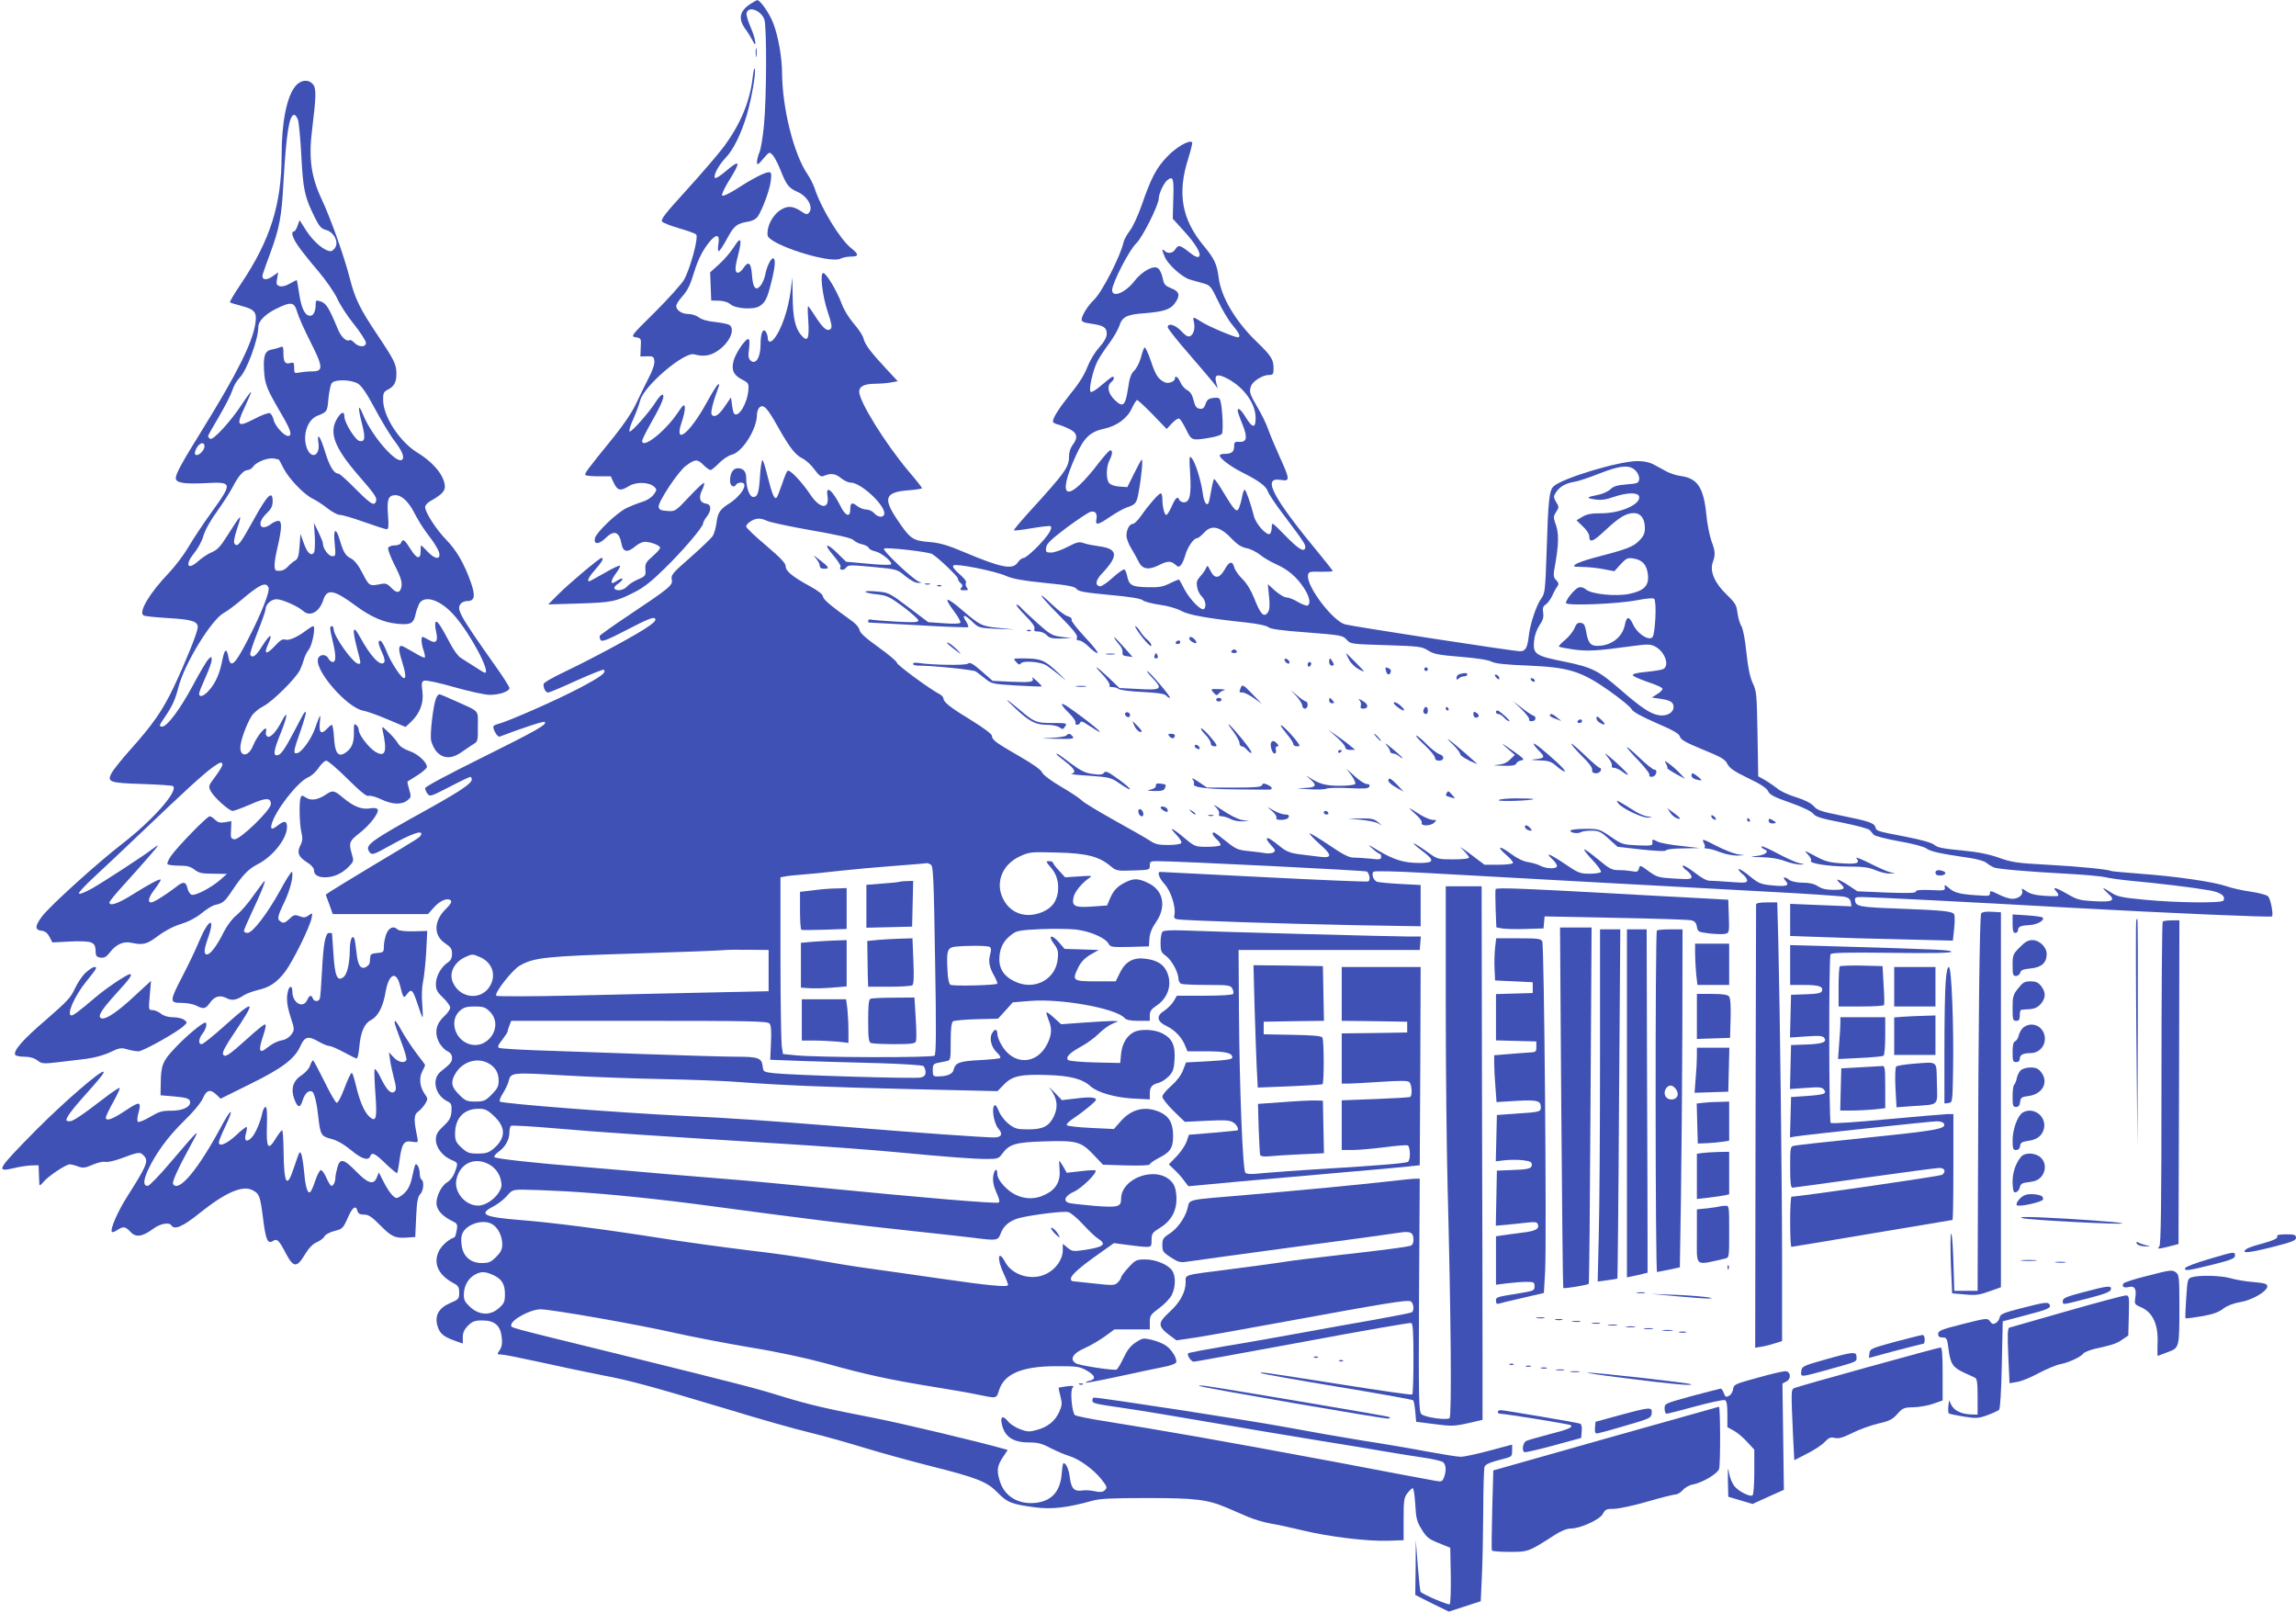 <?xml version="1.0" standalone="no"?>
<!DOCTYPE svg PUBLIC "-//W3C//DTD SVG 20010904//EN"
 "http://www.w3.org/TR/2001/REC-SVG-20010904/DTD/svg10.dtd">
<svg version="1.0" xmlns="http://www.w3.org/2000/svg"
 width="1280pt" height="899pt" viewBox="0 0 1280 899"
 preserveAspectRatio="xMidYMid meet">
<g transform="translate(0,899) scale(0.1,-0.1)"
fill="#3f51b5" stroke="none">
<path d="M4185 8969 c-62 -39 -71 -84 -30 -140 14 -19 31 -47 40 -64 27 -56
18 11 -11 75 -14 32 -24 66 -22 76 8 43 79 18 99 -34 14 -35 13 -436 -2 -590
-6 -64 -17 -132 -25 -150 -8 -19 -14 -44 -14 -56 1 -18 6 -15 35 19 34 40 34
40 53 20 10 -11 29 -47 42 -80 33 -85 47 -103 95 -124 59 -26 93 -89 63 -119
-8 -8 -18 -7 -38 8 -14 10 -38 22 -52 25 -65 16 -145 -74 -139 -156 4 -50 343
-160 406 -131 14 7 41 12 60 12 44 0 44 12 0 47 -62 49 -169 225 -204 335 -7
20 -24 54 -38 75 -78 113 -142 370 -143 568 -1 87 -21 202 -49 275 -19 52 -74
131 -89 129 -4 0 -20 -9 -37 -20z"/>
<path d="M4213 8695 c0 -22 2 -30 4 -17 2 12 2 30 0 40 -3 9 -5 -1 -4 -23z"/>
<path d="M4197 8565 c-15 -140 -70 -271 -166 -398 -31 -41 -123 -148 -204
-237 -122 -134 -146 -165 -135 -176 7 -7 50 -24 96 -37 45 -13 87 -28 93 -34
15 -15 -34 -194 -68 -253 -15 -25 -88 -106 -162 -180 -135 -133 -136 -135
-106 -140 29 -5 30 -7 27 -56 l-2 -51 37 1 c34 1 38 -2 41 -26 2 -17 -10 -54
-32 -95 -19 -38 -51 -102 -70 -143 -21 -46 -69 -117 -123 -184 -155 -191 -166
-206 -159 -214 4 -4 38 -7 74 -7 l67 0 17 -37 c21 -43 37 -47 85 -17 40 25
114 22 141 -5 15 -14 14 -18 -4 -43 -13 -17 -38 -33 -65 -41 -24 -7 -64 -23
-88 -35 -52 -25 -165 -133 -174 -166 -9 -36 20 -38 57 -2 50 49 78 39 91 -31
9 -46 33 -50 77 -13 16 14 40 25 52 25 34 0 86 -20 86 -33 0 -7 -19 -28 -42
-48 -37 -32 -42 -41 -40 -73 3 -34 0 -38 -40 -55 -24 -10 -52 -28 -62 -40 -20
-22 -60 -28 -71 -11 -3 5 6 17 20 26 14 9 25 21 25 26 0 6 -11 3 -25 -6 -13
-9 -27 -16 -30 -16 -12 0 -3 26 21 57 14 19 23 37 20 40 -3 3 -42 -15 -86 -41
-44 -25 -82 -46 -85 -46 -15 0 -1 27 35 67 38 43 48 63 33 63 -11 0 -187 -148
-242 -204 l-55 -55 170 5 c185 6 206 10 309 62 51 25 97 61 168 131 103 100
217 234 217 254 0 7 9 23 20 37 27 34 26 68 -1 72 -37 5 -46 32 -26 74 10 20
15 39 12 42 -3 3 -40 -31 -83 -77 -77 -82 -78 -82 -122 -79 -36 2 -46 7 -48
23 -4 27 109 197 151 228 52 39 64 39 97 7 17 -17 35 -30 41 -30 5 0 27 17 48
39 21 21 52 42 69 46 60 13 142 143 142 224 0 16 7 34 15 41 22 18 43 -4 100
-106 67 -119 99 -160 138 -179 19 -9 49 -36 67 -61 24 -33 37 -43 49 -38 42
18 68 15 98 -10 17 -14 42 -26 56 -26 55 0 187 -121 187 -171 0 -26 -35 -25
-57 1 -10 11 -29 20 -44 20 -14 0 -38 9 -51 20 -29 23 -38 18 -38 -22 0 -42
-26 -35 -51 15 -48 95 -86 127 -76 64 13 -79 -42 -75 -96 7 -46 69 -113 140
-126 132 -5 -3 -19 -37 -31 -74 -13 -37 -26 -71 -30 -75 -12 -14 -25 16 -50
115 -13 54 -26 95 -30 93 -4 -2 -10 -42 -13 -87 -6 -97 -13 -118 -38 -118 -20
0 -39 51 -39 106 0 36 -16 54 -47 54 -26 0 -43 -27 -43 -69 0 -31 21 -43 35
-21 3 6 15 10 26 10 45 0 5 -71 -65 -116 -53 -34 -65 -51 -72 -112 -4 -26 -13
-57 -20 -69 -8 -12 -64 -66 -124 -119 -101 -88 -110 -99 -105 -124 7 -32 -7
-44 -248 -205 -83 -55 -152 -105 -154 -110 -1 -6 1 -16 6 -23 6 -11 40 2 149
59 106 55 144 71 153 62 8 -8 0 -19 -32 -42 -57 -42 -307 -177 -462 -251 -76
-36 -127 -65 -127 -74 0 -25 12 -46 26 -46 7 0 78 30 159 67 80 36 148 63 151
60 16 -16 -14 -38 -139 -104 -125 -66 -394 -184 -452 -199 -14 -3 -25 -10 -25
-15 0 -20 25 -59 35 -55 132 50 247 88 252 82 14 -14 -42 -46 -354 -201 -176
-87 -313 -160 -313 -168 0 -7 6 -21 13 -31 13 -18 20 -15 123 38 59 31 112 56
116 56 4 0 8 -7 8 -15 0 -21 -60 -62 -228 -156 -354 -196 -371 -210 -340 -251
12 -15 24 -11 120 43 112 62 175 84 166 58 -5 -16 -2 -14 -275 -177 -116 -70
-221 -134 -234 -143 l-23 -16 20 -54 19 -54 266 0 265 0 32 36 c34 39 78 57
95 40 7 -7 -1 -22 -26 -46 -70 -68 -72 -149 -4 -194 30 -20 37 -30 37 -57 0
-25 -7 -38 -25 -50 -36 -24 -65 -76 -65 -119 0 -31 7 -45 40 -76 22 -21 40
-46 40 -55 0 -10 -15 -32 -34 -49 -45 -41 -55 -90 -30 -142 11 -21 31 -44 46
-51 19 -9 28 -21 28 -38 0 -24 -7 -32 -63 -77 -52 -41 -32 -131 36 -165 23
-11 26 -18 24 -56 -3 -36 -10 -50 -45 -83 -34 -32 -42 -47 -42 -76 0 -43 37
-91 86 -112 38 -16 39 -16 20 -68 -8 -23 -25 -46 -43 -57 -36 -21 -67 -91 -58
-130 7 -32 35 -60 84 -85 31 -15 33 -19 27 -53 -3 -20 -9 -38 -13 -39 -33 -11
-72 -47 -87 -78 -32 -68 -2 -132 82 -177 27 -14 32 -23 32 -53 0 -34 -3 -38
-50 -58 -64 -27 -88 -70 -71 -128 13 -43 34 -60 99 -83 l42 -15 0 35 c0 26 8
43 29 65 25 24 38 29 80 29 68 0 101 -28 108 -93 4 -34 1 -54 -11 -72 -16 -24
-16 -25 9 -25 14 0 114 -20 223 -44 108 -24 260 -56 337 -71 159 -30 262 -58
705 -191 173 -53 378 -111 455 -129 78 -19 213 -57 301 -84 88 -27 251 -72
361 -100 272 -68 326 -90 385 -151 53 -55 80 -65 210 -82 91 -12 178 -2 318
37 42 12 110 15 305 15 269 0 336 -8 442 -53 32 -14 87 -37 121 -52 35 -15 92
-31 125 -37 34 -5 116 -23 182 -39 146 -35 360 -61 475 -57 l85 3 0 117 c0
103 2 120 21 145 12 15 25 28 30 28 5 0 11 -40 14 -90 4 -78 9 -97 36 -140 26
-43 39 -54 95 -76 l64 -26 3 -153 c1 -84 -1 -157 -6 -162 -6 -6 -145 52 -162
69 -3 2 -10 68 -16 146 l-11 142 -1 -153 -2 -152 93 -47 94 -46 89 29 89 29 6
130 c4 72 7 237 8 367 0 130 4 243 7 252 6 15 29 25 112 46 39 10 42 13 42 44
l0 34 -127 -34 c-71 -19 -142 -34 -160 -34 -17 0 -103 14 -191 30 -89 17 -248
44 -354 60 -106 17 -299 51 -428 75 -181 34 -1030 165 -1072 165 -4 0 -8 -7
-8 -15 0 -17 5 -19 185 -45 77 -11 282 -45 455 -75 173 -30 441 -75 595 -100
154 -25 334 -54 400 -66 66 -11 162 -27 213 -34 51 -7 99 -19 107 -25 17 -14
19 -48 5 -85 -9 -23 -13 -25 -47 -19 -21 3 -274 51 -563 106 -289 54 -628 116
-755 138 -126 22 -255 44 -285 49 -30 5 -131 22 -225 37 -93 14 -175 31 -182
36 -17 14 -28 135 -14 152 10 12 5 13 -31 9 -24 -3 -44 -7 -46 -8 -1 -1 3 -23
10 -48 10 -40 9 -51 -7 -87 -23 -51 -65 -85 -127 -101 -39 -11 -52 -10 -92 5
-25 10 -54 28 -65 42 -28 35 -45 31 -37 -8 14 -75 61 -108 152 -108 50 0 73
-6 120 -31 33 -17 80 -37 106 -45 55 -17 134 -74 177 -128 35 -44 36 -49 17
-65 -9 -8 -26 -9 -53 -3 -22 5 -54 7 -71 4 -44 -6 -60 11 -68 74 -3 30 -14 62
-23 71 -15 15 -16 12 -22 -51 -8 -98 -54 -150 -139 -162 -99 -13 -179 33 -206
120 -19 60 -15 87 20 138 l24 36 -21 6 c-144 41 -573 143 -717 171 -282 55
-363 74 -515 120 -158 49 -221 65 -928 240 -623 153 -587 143 -587 159 0 30
107 88 164 88 60 0 550 -86 750 -132 94 -21 281 -57 416 -80 155 -25 311 -59
426 -90 217 -61 356 -91 597 -130 100 -16 215 -36 255 -45 98 -20 97 -21 111
24 28 93 127 136 321 136 114 0 129 -2 168 -24 48 -28 54 -48 17 -57 -14 -4
-24 -8 -21 -11 2 -2 87 14 188 36 100 22 212 45 246 52 35 6 66 18 69 25 7 19
-23 70 -56 93 -16 12 -52 26 -80 33 -47 11 -52 10 -90 -15 -29 -19 -48 -44
-68 -87 -15 -33 -33 -61 -38 -64 -16 -6 -203 22 -225 34 -39 21 -21 56 46 85
30 13 79 42 111 64 l56 41 99 0 98 0 0 40 c0 36 4 43 53 79 30 22 61 55 70 74
22 45 22 106 1 136 -24 33 -91 61 -150 61 -48 0 -54 -3 -93 -45 -22 -24 -41
-49 -41 -55 0 -5 -8 -18 -18 -28 -17 -17 -26 -18 -133 -6 -63 7 -117 13 -121
13 -5 1 -8 7 -8 14 0 19 53 66 153 136 l87 62 76 -10 c41 -6 89 -11 105 -11
27 0 29 3 29 39 0 35 4 41 48 68 66 41 96 102 90 179 -3 39 -11 61 -28 79 -83
89 -280 20 -280 -98 0 -44 -17 -49 -153 -38 -68 6 -132 13 -141 17 -31 12 -17
40 32 62 44 20 131 106 119 118 -3 3 -40 1 -82 -4 l-78 -9 -19 34 c-11 18 -21
33 -23 33 -1 0 0 -21 2 -48 6 -65 -19 -111 -77 -139 -53 -28 -111 -29 -165 -4
-50 22 -105 84 -105 116 0 39 -17 29 -23 -12 -3 -27 2 -54 18 -90 16 -35 20
-53 12 -56 -20 -7 -421 27 -992 83 -220 21 -438 42 -485 45 -47 4 -211 17
-365 30 -154 14 -363 31 -465 40 -275 22 -494 46 -503 55 -5 4 5 17 22 30 38
26 61 68 61 109 0 16 4 32 9 36 6 3 115 -3 243 -14 235 -21 512 -39 1268 -86
228 -14 510 -35 625 -46 297 -28 440 -39 516 -39 61 0 67 2 87 30 40 53 72 63
233 68 181 6 206 -1 276 -75 l52 -55 130 -4 c81 -2 131 0 131 6 0 5 22 21 49
35 65 32 81 57 81 123 0 70 -21 109 -73 133 -83 37 -160 18 -222 -54 l-35 -40
-126 6 c-70 3 -131 10 -136 15 -5 5 9 20 34 37 58 38 128 96 128 105 0 14 -35
17 -112 7 l-78 -9 -42 44 c-24 24 -36 35 -27 24 43 -54 50 -105 24 -159 -27
-55 -61 -72 -141 -72 -63 0 -75 3 -109 29 -21 16 -45 46 -54 67 -9 22 -19 39
-22 39 -24 0 -11 -99 17 -131 27 -30 17 -49 -24 -49 -55 0 -414 25 -842 60
-470 37 -616 47 -885 60 -366 18 -1015 68 -1028 80 -5 4 3 25 17 46 13 22 28
51 31 66 13 51 14 51 307 34 150 -9 401 -18 558 -21 157 -3 344 -10 415 -16
242 -18 499 -29 973 -40 l473 -11 35 36 c47 49 94 59 244 54 127 -4 195 -22
240 -63 38 -34 134 -62 233 -68 l97 -5 0 33 c0 36 12 50 51 60 15 4 39 20 55
36 23 24 29 40 32 93 5 79 -13 118 -68 146 -44 23 -122 26 -159 7 -39 -20 -65
-64 -71 -120 l-5 -52 -140 3 c-77 2 -144 8 -150 13 -16 16 7 40 71 75 32 17
77 50 99 72 22 22 56 47 75 55 l35 15 -35 1 c-19 0 -91 -4 -160 -9 l-124 -9
-39 35 c-21 20 -41 34 -43 31 -2 -2 3 -20 11 -40 21 -50 19 -85 -7 -137 -59
-117 -190 -119 -255 -4 -13 21 -23 49 -23 62 0 28 -16 29 -30 1 -16 -28 -3
-77 28 -106 14 -13 22 -26 18 -30 -3 -4 -55 -9 -115 -12 -113 -6 -135 -14
-145 -55 -6 -24 -38 -36 -92 -36 -21 0 -24 5 -24 35 0 29 4 35 25 40 14 3 36
7 50 10 25 5 25 7 25 109 0 71 4 106 13 113 6 5 66 10 131 12 l120 3 41 45 41
46 98 8 c172 14 481 -42 526 -96 9 -10 32 -15 76 -15 l64 0 0 30 c0 23 8 35
38 55 66 44 89 122 56 191 -19 40 -55 62 -117 70 -67 9 -111 -14 -142 -75
l-25 -51 -99 0 c-142 0 -146 3 -110 77 15 30 35 52 67 71 l47 27 -95 3 -95 3
-31 36 c-40 47 -65 41 -29 -7 22 -29 26 -43 22 -83 -10 -117 -131 -181 -241
-127 -63 30 -90 76 -84 141 5 53 26 90 72 123 23 18 47 22 154 27 70 3 159 2
199 -2 79 -9 165 -46 183 -79 10 -19 19 -20 118 -18 l107 3 3 44 c2 29 14 59
38 93 59 87 39 179 -49 218 -53 25 -78 25 -125 1 -45 -23 -65 -45 -85 -92
l-15 -36 -83 -6 c-98 -7 -115 2 -104 52 6 31 50 83 90 109 17 11 8 12 -59 7
l-78 -5 -34 37 c-19 20 -34 41 -34 45 0 4 -9 8 -21 8 -20 0 -19 -2 9 -35 34
-38 47 -87 39 -142 -9 -51 -33 -82 -80 -104 -85 -38 -168 -18 -214 52 -61 93
-24 207 83 256 52 24 61 25 207 21 167 -4 235 -22 300 -77 30 -25 37 -26 125
-23 90 3 92 3 92 27 0 23 4 25 41 25 114 0 1165 -52 1170 -58 16 -17 19 -50 6
-55 -8 -3 -270 8 -583 24 -313 16 -572 29 -576 29 -19 0 -5 -36 26 -70 35 -39
63 -131 53 -171 -4 -14 1 -20 16 -23 34 -7 591 -25 995 -33 l362 -6 0 115 0
115 -113 6 c-62 3 -120 9 -130 12 -20 8 -33 43 -20 56 5 5 121 3 278 -6 373
-21 1470 -81 1935 -106 212 -11 399 -24 415 -28 21 -5 31 -14 33 -30 l4 -23
-171 7 -171 7 0 -89 0 -90 173 -6 c94 -4 299 -10 453 -13 l281 -7 7 64 c4 36
4 72 1 81 -8 19 -56 24 -322 34 -199 7 -227 12 -231 42 -3 20 1 22 40 22 47 0
622 -29 1168 -60 546 -30 1109 -54 1116 -48 9 10 -7 98 -22 112 -7 8 -50 19
-96 26 -46 6 -108 20 -138 31 -71 24 -283 55 -480 69 -85 7 -157 13 -160 15
-15 9 -184 26 -356 35 -170 9 -201 14 -270 39 -57 20 -115 32 -209 41 -99 9
-135 16 -150 30 -13 12 -69 28 -155 45 -171 33 -168 32 -175 55 -7 23 -37 33
-195 65 -105 21 -129 29 -148 51 -15 17 -50 35 -98 50 -41 12 -88 34 -104 48
-17 13 -48 35 -69 47 l-39 22 -4 236 c-4 220 -5 239 -27 284 -15 33 -26 84
-35 170 -7 73 -19 132 -28 147 -9 14 -18 47 -22 75 -5 43 -13 55 -59 100 -67
63 -96 130 -79 179 16 44 15 63 -7 121 -10 28 -24 96 -29 153 -15 145 -50 197
-143 209 -24 3 -61 15 -82 27 -21 12 -53 29 -70 38 -20 11 -53 18 -88 18 -103
0 -419 -95 -468 -141 -24 -23 -30 -73 -39 -369 -7 -209 -9 -227 -29 -255 -28
-38 -63 -143 -70 -209 -8 -67 -18 -86 -49 -86 -36 0 -932 138 -976 150 -69 20
-215 212 -206 273 3 20 8 22 71 20 37 0 67 1 67 4 0 2 -28 39 -62 80 -275 332
-335 446 -228 428 53 -9 52 1 -6 129 -25 55 -54 124 -64 153 -10 29 -36 83
-58 120 -45 77 -49 89 -38 120 9 28 65 63 100 63 23 0 26 4 26 36 0 50 -12 70
-94 149 -119 115 -198 249 -212 357 -9 75 -25 108 -85 180 -121 146 -147 292
-84 486 14 46 24 86 21 89 -15 15 -87 -26 -137 -78 -63 -65 -92 -121 -145
-275 -20 -57 -50 -121 -66 -141 -15 -20 -31 -48 -34 -62 -17 -78 -120 -279
-165 -322 -33 -31 -69 -88 -69 -110 0 -12 13 -18 52 -23 70 -10 88 -21 88 -56
0 -20 -13 -44 -43 -78 -25 -27 -52 -74 -65 -108 -14 -38 -46 -91 -91 -145 -66
-83 -101 -137 -101 -158 0 -6 12 -14 28 -17 15 -4 44 -15 65 -26 43 -21 48
-48 17 -88 -11 -14 -20 -40 -20 -58 0 -67 -15 -88 -228 -322 -46 -51 -82 -94
-79 -96 2 -3 48 3 101 12 54 9 100 14 103 11 12 -13 -12 -50 -71 -112 -35 -36
-71 -65 -79 -65 -9 0 -24 -11 -33 -25 -28 -42 -89 -31 -298 57 -94 40 -136 52
-197 57 -92 8 -105 17 -180 129 -77 116 -64 149 65 159 42 3 76 9 76 12 0 4
-34 47 -76 96 -130 155 -274 387 -274 442 0 29 27 43 87 44 26 0 66 3 88 7
l40 7 -65 70 c-85 91 -117 133 -126 168 -3 16 -28 53 -54 83 -27 31 -56 78
-68 112 -26 69 -82 164 -101 170 -22 7 -7 -128 25 -221 20 -59 24 -81 15 -90
-17 -17 -40 1 -76 55 -16 25 -36 54 -43 64 -10 16 -11 3 -6 -72 7 -106 -4
-126 -42 -79 -32 40 -44 98 -45 217 l-2 103 -8 -70 c-15 -115 -55 -230 -97
-277 -17 -20 -32 -15 -32 10 0 9 -5 24 -10 32 -16 25 -30 -7 -30 -71 0 -70
-26 -113 -54 -90 -14 12 -16 24 -10 68 4 36 3 53 -5 53 -17 0 -70 -79 -81
-120 -14 -51 -1 -81 46 -105 37 -19 39 -23 36 -60 -6 -74 -55 -155 -79 -131
-4 3 -9 25 -12 49 l-6 42 -30 -44 c-36 -54 -60 -70 -76 -54 -10 10 3 64 39
162 3 9 1 12 -6 7 -6 -3 -35 -50 -64 -103 -95 -173 -184 -240 -137 -104 11 31
18 67 17 80 -3 21 -8 17 -42 -33 -71 -104 -196 -201 -196 -153 0 7 24 55 54
108 56 98 76 149 58 149 -6 0 -21 -17 -34 -37 -35 -57 -138 -174 -148 -168 -5
3 4 33 20 68 15 34 33 81 39 105 22 82 245 272 301 257 50 -14 89 -9 130 19
65 43 100 117 68 144 -7 5 -43 13 -80 17 -43 4 -76 14 -92 26 -13 10 -40 19
-59 19 -37 0 -67 21 -67 45 0 8 13 29 29 47 37 43 47 64 72 145 23 75 55 133
94 176 33 35 48 26 40 -24 -4 -21 -3 -39 2 -39 5 0 26 32 47 71 39 72 53 83
119 94 23 4 43 15 52 29 27 41 66 148 72 197 5 41 3 49 -11 49 -22 0 -94 -37
-181 -94 -40 -25 -74 -41 -79 -36 -5 5 12 40 38 83 68 109 64 122 -19 52 -30
-26 -56 -42 -60 -36 -8 15 21 70 60 111 44 45 88 137 119 241 27 96 50 226 44
255 -2 10 -7 -8 -11 -41z m2344 -683 l-3 -111 59 -65 c70 -76 102 -131 87
-146 -7 -7 -24 0 -55 25 -51 40 -60 42 -77 15 -14 -22 -42 -26 -60 -8 -16 16
-15 5 2 -35 17 -41 97 -113 139 -125 18 -5 51 -15 74 -21 40 -11 44 -16 84
-99 22 -48 58 -108 80 -134 39 -46 48 -68 29 -68 -19 0 -166 62 -202 86 -47
30 -50 30 -42 -1 8 -34 -2 -71 -22 -79 -12 -5 -27 5 -49 29 -33 35 -75 47 -75
21 0 -7 51 -72 113 -143 61 -71 124 -144 139 -163 l27 -35 -9 33 c-12 44 7 51
62 22 91 -47 158 -139 158 -219 0 -58 -16 -59 -52 -2 -29 48 -48 64 -48 41 0
-5 12 -40 27 -76 30 -75 24 -100 -21 -97 -22 2 -26 -2 -26 -27 0 -29 -15 -40
-56 -40 -13 0 -24 -4 -24 -9 0 -16 60 -61 123 -93 94 -47 135 -77 145 -107 6
-16 45 -75 89 -132 115 -153 125 -168 119 -185 -9 -23 -40 -2 -118 78 -67 68
-68 69 -68 39 0 -16 -5 -33 -11 -37 -18 -11 -79 57 -89 101 -18 70 -44 145
-51 145 -4 0 -10 -16 -14 -36 -3 -20 -11 -47 -16 -61 -13 -34 -24 -23 -85 77
-26 44 -51 80 -55 80 -3 0 -11 -30 -17 -66 -6 -37 -13 -68 -16 -71 -12 -12
-25 12 -31 60 -10 69 -40 167 -60 192 -15 18 -16 12 -10 -85 7 -118 -2 -160
-35 -160 -11 0 -23 7 -26 15 -9 22 -21 10 -43 -40 -11 -25 -24 -45 -29 -45
-11 0 -22 48 -22 91 0 16 -4 29 -9 29 -11 0 -67 -64 -108 -123 -18 -26 -39
-47 -47 -47 -19 0 -36 -31 -36 -66 0 -15 12 -48 28 -73 15 -25 34 -59 42 -76
20 -38 55 -43 109 -16 49 25 69 26 93 4 16 -14 20 -15 32 -2 7 8 18 33 24 55
13 46 47 94 65 94 7 0 24 14 39 30 42 48 91 36 160 -38 26 -27 50 -42 75 -47
21 -3 55 -20 76 -36 20 -17 62 -41 91 -54 66 -29 115 -71 155 -132 31 -47 40
-87 21 -98 -5 -3 -29 5 -53 19 -24 15 -53 26 -65 26 -12 0 -40 17 -63 37 l-41
37 7 -70 c5 -53 3 -74 -8 -89 -21 -28 -40 -9 -74 78 -18 46 -42 85 -66 109
-21 20 -42 50 -46 65 -10 39 -28 35 -54 -12 -29 -51 -56 -53 -79 -6 -15 30
-18 32 -24 15 -4 -10 -18 -31 -32 -46 -20 -22 -23 -33 -18 -61 3 -19 15 -42
26 -52 21 -19 27 -60 11 -70 -16 -9 -75 51 -106 107 -15 29 -29 55 -31 57 -2
2 -25 -7 -51 -20 -40 -20 -62 -24 -128 -22 -86 2 -101 10 -112 66 -3 15 -10
30 -15 33 -4 3 -34 -18 -65 -46 -30 -28 -63 -50 -72 -48 -28 6 -23 35 15 74
91 97 86 135 -18 149 -29 4 -67 11 -84 17 -28 10 -39 7 -92 -20 -34 -18 -75
-32 -92 -32 -28 0 -31 3 -28 27 2 22 26 45 113 111 61 45 121 85 134 89 28 7
40 -9 33 -43 -6 -34 9 -31 79 17 33 22 74 45 92 51 48 16 54 23 65 86 16 85
25 188 17 180 -5 -4 -24 -40 -44 -80 l-36 -73 -45 3 c-27 2 -50 10 -57 20 -18
22 -16 91 2 126 17 33 19 56 5 56 -6 0 -31 -28 -58 -62 -181 -239 -250 -220
-132 37 44 96 79 129 154 145 72 15 132 59 157 116 11 24 24 44 28 44 5 0 44
-36 87 -80 l78 -81 29 31 c16 17 34 29 40 27 7 -2 24 -29 39 -60 31 -63 31
-64 132 -47 33 5 63 15 68 22 9 13 3 143 -8 183 -4 17 -12 20 -39 17 -27 -3
-36 -10 -44 -34 -8 -23 -16 -29 -33 -26 -18 2 -25 13 -34 47 -7 30 -18 47 -36
57 -14 7 -31 27 -38 44 -12 28 -30 41 -30 20 0 -18 -39 -31 -59 -20 -36 19
-49 40 -76 121 -15 44 -31 77 -35 72 -4 -4 -13 -30 -20 -58 -8 -27 -24 -59
-37 -71 -17 -16 -26 -40 -34 -97 -15 -99 -28 -111 -74 -67 -38 37 -46 78 -20
100 16 13 20 30 7 30 -4 0 -31 -21 -60 -46 -32 -28 -57 -43 -62 -38 -12 12 13
122 39 172 11 21 39 64 64 97 24 33 50 77 57 98 16 51 41 64 140 71 109 9 145
21 170 56 31 43 26 65 -20 83 -29 11 -41 22 -45 44 -12 53 -24 73 -46 73 -31
0 -82 -34 -114 -76 -51 -66 -125 -96 -125 -51 0 38 96 225 134 260 34 31 126
215 126 251 0 26 29 88 48 102 32 25 37 10 33 -104z m2578 -1516 c14 -15 21
-33 19 -48 -3 -21 -9 -23 -70 -28 -51 -4 -72 -10 -90 -27 -13 -13 -45 -27 -72
-32 -63 -12 -66 -17 -13 -25 33 -5 60 -1 103 14 70 24 132 27 141 5 16 -44
-102 -97 -213 -96 -53 0 -78 -5 -103 -20 l-32 -19 35 -34 c20 -18 36 -43 36
-54 0 -40 20 -33 88 31 78 73 117 97 161 97 38 0 61 -31 61 -83 0 -31 -7 -46
-33 -72 -34 -34 -69 -47 -254 -95 -45 -12 -90 -28 -100 -36 -16 -12 -12 -13
36 -14 29 0 82 -5 118 -12 l63 -12 35 39 c32 34 39 37 72 32 50 -8 74 -36 80
-90 7 -61 -21 -90 -103 -107 -74 -16 -214 -2 -243 25 -12 10 -27 14 -39 11
-22 -7 -72 -67 -72 -87 0 -17 290 -6 399 16 54 10 87 13 93 7 15 -15 6 -198
-10 -214 -21 -21 -83 19 -107 70 -23 50 -37 49 -47 -3 -14 -68 -77 -115 -152
-115 -40 0 -53 17 -64 83 -6 33 -12 43 -29 45 -17 3 -26 -5 -36 -31 -8 -18
-32 -48 -53 -65 -21 -17 -36 -34 -33 -36 3 -3 39 -10 80 -16 78 -11 133 -8
315 17 102 14 114 13 142 -1 53 -28 81 -105 45 -125 -10 -5 -53 -12 -96 -16
-50 -5 -77 -11 -74 -19 2 -6 39 -22 82 -37 43 -14 80 -30 83 -37 2 -6 -11 -20
-28 -30 l-31 -20 48 -7 c54 -8 73 -19 73 -45 0 -32 -36 -53 -79 -47 -47 6
-100 41 -215 141 -125 109 -159 126 -314 158 -162 32 -176 42 -170 113 3 33
14 64 30 89 20 29 25 46 21 71 -4 25 -1 36 15 46 11 8 27 30 36 49 8 19 21 42
28 51 9 14 8 20 -6 35 -14 13 -16 26 -12 53 28 154 29 209 4 273 -8 22 -7 33
7 54 17 26 17 29 0 56 -15 27 -15 31 -1 53 22 33 53 51 101 59 22 3 85 24 140
46 119 47 171 51 204 16z m-4841 -280 c15 -7 126 -31 246 -52 154 -27 224 -43
235 -55 9 -9 30 -20 48 -23 17 -4 34 -13 36 -20 3 -7 19 -16 36 -19 34 -7 100
-61 88 -73 -4 -4 -62 -3 -129 4 l-121 11 -47 46 c-64 63 -81 56 -25 -10 26
-30 44 -59 41 -64 -12 -18 17 -24 30 -6 13 17 21 17 150 5 135 -13 136 -13
182 -52 29 -23 56 -38 72 -37 20 1 21 2 5 6 -30 8 -207 175 -197 185 9 9 245
-17 268 -30 31 -17 144 -125 144 -136 0 -8 7 -19 15 -26 12 -10 13 -16 4 -26
-9 -11 -6 -14 16 -14 23 0 25 2 15 15 -6 8 -9 19 -5 26 5 7 -10 27 -36 49 -29
25 -41 42 -34 48 13 13 235 -31 296 -59 34 -15 92 -26 213 -38 133 -13 168
-20 178 -34 11 -14 45 -20 183 -33 113 -10 175 -20 186 -30 8 -7 51 -19 95
-25 45 -6 96 -21 119 -34 41 -23 148 -42 365 -65 62 -7 111 -17 121 -26 11
-10 74 -19 215 -29 190 -15 200 -17 221 -40 22 -25 25 -25 220 -31 186 -6 200
-8 235 -30 31 -20 59 -25 180 -35 88 -7 155 -17 173 -27 22 -11 79 -17 206
-22 227 -10 293 -30 454 -143 60 -43 115 -87 121 -100 8 -15 53 -40 138 -77
98 -42 128 -60 132 -77 5 -17 33 -32 127 -71 103 -42 124 -54 137 -80 12 -24
37 -41 115 -79 70 -33 104 -56 112 -73 9 -20 34 -33 123 -64 70 -25 116 -47
128 -61 14 -18 43 -27 161 -50 79 -16 148 -34 155 -42 6 -7 16 -19 22 -26 6
-7 69 -23 140 -36 76 -13 140 -30 155 -41 24 -17 75 -28 239 -52 42 -6 84 -18
95 -28 11 -9 29 -20 40 -25 25 -9 180 -23 405 -35 96 -5 193 -14 215 -19 22
-6 90 -15 150 -21 144 -13 343 -37 428 -52 67 -11 97 -33 82 -58 -9 -15 -267
-12 -439 5 -129 12 -154 18 -187 40 -51 33 -57 32 -17 -5 45 -40 28 -49 -81
-43 -75 4 -93 9 -144 39 -65 38 -89 44 -64 16 10 -10 14 -21 11 -25 -3 -3 -38
-3 -78 0 -49 3 -80 11 -100 26 -24 16 -28 17 -23 4 9 -23 -19 -47 -54 -47 -16
0 -51 11 -78 25 -43 21 -48 22 -47 7 1 -14 -7 -17 -44 -14 -116 6 -151 14
-181 39 -27 23 -30 24 -27 7 3 -18 -3 -19 -79 -15 -58 2 -83 0 -83 -9 0 -8
-42 -9 -162 -5 l-163 7 -53 35 c-56 36 -77 40 -42 8 31 -28 24 -35 -37 -35
-41 0 -67 6 -88 20 -21 14 -47 20 -85 20 -32 0 -63 7 -74 15 -28 21 -42 18
-22 -4 25 -28 6 -34 -75 -26 -63 6 -75 11 -125 52 -30 25 -58 42 -61 39 -3 -3
6 -15 20 -27 15 -11 27 -28 27 -36 0 -14 -12 -15 -92 -9 -51 4 -104 7 -117 7
-15 -1 -48 17 -83 45 -33 25 -62 43 -66 39 -4 -4 5 -16 21 -27 15 -11 27 -27
27 -35 0 -14 -13 -15 -95 -10 -89 5 -98 8 -144 41 -47 35 -49 35 -54 15 -5
-18 -11 -21 -38 -15 -17 3 -51 6 -75 6 -38 0 -51 7 -115 60 -40 33 -74 58 -77
55 -3 -2 18 -30 47 -60 29 -30 49 -60 46 -65 -3 -6 -32 -10 -63 -10 -53 0 -64
4 -140 56 -85 57 -112 66 -67 24 14 -13 25 -29 25 -37 0 -17 -57 -17 -92 1
-14 8 -46 17 -70 21 -27 4 -63 22 -96 47 -65 48 -82 42 -24 -8 23 -20 40 -40
36 -45 -3 -5 -40 -9 -82 -9 l-76 0 -81 61 c-48 36 -65 46 -42 25 20 -20 37
-41 37 -46 0 -6 -37 -10 -88 -10 -84 0 -89 1 -137 36 -91 65 -117 73 -35 10
70 -53 66 -66 -17 -66 -86 0 -141 17 -229 69 -59 36 -64 38 -34 12 19 -17 38
-31 43 -31 4 0 7 -7 7 -16 0 -15 -9 -16 -61 -10 -34 3 -77 6 -95 6 -24 0 -60
19 -135 70 -57 38 -105 67 -108 65 -2 -3 21 -28 52 -56 76 -67 76 -84 0 -74
-32 4 -83 10 -114 14 -40 5 -67 15 -94 36 -63 50 -75 58 -82 51 -4 -3 7 -20
23 -37 24 -25 26 -32 14 -40 -8 -5 -27 -7 -42 -5 -15 3 -58 8 -95 12 -62 6
-73 11 -128 55 -33 27 -63 49 -67 49 -15 0 -8 -17 17 -40 13 -12 22 -27 19
-31 -3 -5 -36 -9 -74 -9 -67 0 -69 1 -128 50 -69 58 -91 66 -43 16 18 -19 30
-39 27 -45 -4 -6 -37 -11 -74 -11 -53 0 -73 5 -101 24 -20 13 -110 65 -201
115 -91 51 -172 100 -180 110 -9 10 -60 44 -113 75 -58 34 -102 67 -107 80 -5
14 -52 48 -126 90 -132 76 -154 92 -154 115 -1 9 -45 43 -107 81 -123 75 -163
106 -163 126 0 7 -10 19 -22 25 -55 28 -238 163 -238 175 0 7 -46 46 -102 86
-70 50 -104 80 -106 96 -2 12 -18 32 -35 45 -130 94 -166 124 -169 142 -2 13
-28 33 -72 57 -99 54 -136 85 -136 112 0 17 -29 47 -110 116 -60 50 -110 98
-110 105 0 17 40 44 68 44 13 1 35 -5 50 -13z m912 -1916 c13 -8 16 -84 23
-531 7 -386 6 -524 -3 -533 -12 -12 -650 -11 -775 2 l-70 7 -7 45 c-3 25 -7
246 -7 492 l0 448 22 4 c12 3 56 8 97 11 41 3 136 12 210 21 74 8 214 21 310
28 96 7 177 14 180 15 3 0 12 -4 20 -9z m327 -458 c9 -6 10 -17 3 -42 -11 -39
-5 -71 24 -122 11 -20 18 -39 16 -41 -10 -9 -248 -15 -261 -6 -9 5 -15 34 -17
83 -6 105 0 124 41 129 60 7 182 7 194 -1z m-1232 -132 l0 -115 -325 -7 c-179
-4 -518 -11 -755 -17 -236 -5 -434 -6 -438 -1 -14 13 89 144 131 168 80 45
143 52 637 67 259 8 484 17 500 19 17 2 80 3 140 2 l110 -1 0 -115z m-1611 76
c67 -28 93 -94 61 -156 -46 -89 -171 -79 -211 16 -22 52 9 112 71 140 38 17
39 17 79 0z m57 -305 c82 -83 -16 -222 -125 -177 -76 32 -99 134 -41 183 20
18 38 23 81 23 48 0 60 -4 85 -29z m1559 -66 c9 -10 11 -43 8 -109 l-4 -93
186 -7 c102 -3 291 -9 420 -12 131 -4 241 -11 248 -16 6 -6 12 -21 12 -34 0
-17 -7 -25 -27 -30 -28 -8 -718 13 -818 24 -58 7 -60 8 -63 37 -5 48 -24 55
-146 55 -61 0 -298 7 -526 15 -228 8 -498 18 -600 21 -102 4 -191 10 -198 13
-9 5 -5 17 18 45 16 22 30 42 30 47 0 4 4 19 10 33 l10 26 714 0 c621 0 715
-2 726 -15z m-1570 -220 c40 -21 60 -53 60 -98 0 -32 -7 -46 -39 -78 -35 -35
-44 -39 -91 -39 -47 0 -56 4 -91 39 -44 44 -48 70 -19 119 39 64 118 89 180
57z m29 -291 c73 -66 73 -127 1 -188 -26 -21 -42 -26 -86 -26 -48 0 -59 4 -91
33 -31 29 -36 40 -36 78 0 86 48 138 130 139 35 0 50 -6 82 -36z m-42 -265
c42 -16 72 -48 84 -91 8 -33 7 -45 -8 -71 -25 -42 -78 -77 -117 -77 -72 0
-135 74 -122 143 16 83 87 125 163 96z m443 -159 c229 -13 524 -43 840 -86
451 -61 788 -103 1083 -134 158 -17 320 -35 360 -40 124 -16 131 -15 146 25
14 41 50 71 100 85 69 18 250 41 276 34 14 -3 51 -34 83 -69 31 -34 69 -70 85
-80 49 -31 30 -46 -82 -63 -58 -8 -65 -7 -89 13 l-27 22 0 -37 c-1 -51 -39
-105 -93 -131 -80 -39 -188 -8 -228 66 -40 74 -48 20 -9 -63 14 -30 25 -59 25
-64 0 -14 -101 -5 -390 37 -129 19 -303 43 -387 55 -83 11 -209 32 -280 45
-70 14 -243 39 -383 55 -140 17 -367 48 -505 70 -311 49 -598 86 -779 100
-197 16 -230 32 -148 74 27 14 62 41 78 60 27 32 33 35 89 35 33 0 139 -4 235
-9z m-402 -186 c31 -21 52 -66 52 -110 0 -28 -8 -44 -34 -70 -29 -29 -41 -34
-80 -34 -64 0 -106 38 -113 103 -4 34 -1 54 11 73 32 48 120 69 164 38z m-5
-278 c52 -22 72 -51 72 -108 0 -43 -4 -53 -33 -79 -48 -43 -109 -41 -160 5
-32 30 -37 40 -36 76 2 46 27 88 65 107 31 16 52 16 92 -1z"/>
<path d="M4548 5879 c12 -14 22 -33 22 -42 0 -12 8 -17 26 -17 31 0 26 9 -29
51 -32 26 -37 27 -19 8z"/>
<path d="M5158 5733 c6 -2 18 -2 25 0 6 3 1 5 -13 5 -14 0 -19 -2 -12 -5z"/>
<path d="M5228 5723 c7 -3 16 -2 19 1 4 3 -2 6 -13 5 -11 0 -14 -3 -6 -6z"/>
<path d="M4824 5691 c3 -4 33 -11 66 -14 54 -6 69 -13 145 -69 46 -35 84 -69
85 -76 0 -11 -23 -12 -122 -7 -68 4 -131 9 -140 11 -10 3 -18 1 -18 -5 0 -6 1
-11 3 -11 1 0 125 -7 276 -15 151 -9 276 -13 279 -11 2 3 -3 17 -12 32 -27 41
-9 41 32 1 38 -37 39 -37 138 -42 l99 -4 -87 9 c-94 9 -104 14 -200 96 -96 82
-112 81 -48 -5 22 -29 37 -57 34 -62 -3 -6 -41 -7 -92 -3 l-87 6 -110 83
c-107 81 -112 83 -178 88 -37 4 -65 3 -63 -2z"/>
<path d="M5903 5562 c79 -80 106 -113 101 -125 -4 -12 -1 -17 13 -17 10 0 34
-16 53 -35 19 -19 40 -35 48 -35 8 0 -23 39 -67 86 -45 48 -80 92 -77 99 3 8
-6 16 -21 20 -14 3 -51 31 -83 61 -102 97 -77 57 33 -54z"/>
<path d="M5714 5561 c40 -40 57 -65 53 -75 -5 -12 0 -16 22 -16 15 0 36 -9 46
-20 15 -16 30 -20 79 -19 l61 2 -57 7 c-53 7 -63 13 -136 78 -44 40 -85 78
-92 87 -7 8 -17 15 -23 15 -6 0 15 -27 47 -59z"/>
<path d="M6367 5439 c26 -33 49 -55 51 -49 3 7 -7 22 -21 34 -14 11 -33 33
-42 49 -10 15 -21 27 -26 27 -5 0 12 -27 38 -61z"/>
<path d="M5728 5473 c7 -3 16 -2 19 1 4 3 -2 6 -13 5 -11 0 -14 -3 -6 -6z"/>
<path d="M6215 5430 c4 -8 17 -25 27 -36 11 -12 18 -30 16 -40 -2 -15 4 -20
27 -22 l29 -4 -43 49 c-60 66 -65 71 -56 53z"/>
<path d="M6630 5430 c0 -5 9 -14 20 -20 22 -12 27 -1 8 18 -14 14 -28 16 -28
2z"/>
<path d="M6555 5410 c-3 -5 1 -10 9 -10 9 0 16 5 16 10 0 6 -4 10 -9 10 -6 0
-13 -4 -16 -10z"/>
<path d="M5280 5406 c0 -2 19 -19 43 -37 39 -30 40 -31 17 -5 -24 26 -60 52
-60 42z"/>
<path d="M6865 5360 c-3 -5 3 -10 15 -10 12 0 18 5 15 10 -3 6 -10 10 -15 10
-5 0 -12 -4 -15 -10z"/>
<path d="M6168 5343 c12 -2 32 -2 45 0 12 2 2 4 -23 4 -25 0 -35 -2 -22 -4z"/>
<path d="M6436 5335 c-3 -9 0 -15 9 -15 9 0 12 6 9 15 -4 8 -7 15 -9 15 -2 0
-5 -7 -9 -15z"/>
<path d="M7520 5314 c11 -21 34 -43 56 -55 38 -19 38 -19 -16 36 -30 30 -55
55 -56 55 -1 0 6 -16 16 -36z"/>
<path d="M5665 5300 c13 -15 21 -17 26 -8 11 17 108 10 141 -10 15 -9 51 -37
80 -60 41 -34 37 -29 -16 21 -74 69 -93 77 -195 77 -54 0 -54 0 -36 -20z"/>
<path d="M7162 5309 c2 -7 10 -15 17 -17 8 -3 12 1 9 9 -2 7 -10 15 -17 17 -8
3 -12 -1 -9 -9z"/>
<path d="M7410 5300 c0 -11 7 -20 15 -20 13 0 14 4 5 20 -6 11 -13 20 -15 20
-3 0 -5 -9 -5 -20z"/>
<path d="M5090 5290 c0 -6 12 -10 27 -10 83 0 310 -23 324 -33 9 -7 33 -25 53
-41 35 -28 43 -29 174 -37 75 -4 138 -7 139 -5 2 1 -11 16 -29 32 -17 16 -28
23 -23 15 13 -22 -8 -26 -117 -21 l-104 5 -62 54 c-49 43 -65 51 -76 42 -12
-11 -201 -8 -278 4 -16 3 -28 0 -28 -5z"/>
<path d="M7290 5284 c0 -8 5 -12 10 -9 6 3 10 10 10 16 0 5 -4 9 -10 9 -5 0
-10 -7 -10 -16z"/>
<path d="M6144 5233 c26 -28 45 -56 42 -62 -5 -7 2 -11 16 -11 13 0 29 -5 34
-10 6 -6 66 -14 132 -17 84 -4 126 -10 133 -20 6 -7 16 -13 21 -13 12 0 -110
143 -126 149 -6 2 6 -14 27 -36 62 -65 55 -71 -85 -63 l-97 5 -53 51 c-74 70
-103 88 -44 27z"/>
<path d="M7727 5250 c6 -23 19 -26 26 -6 3 8 -1 17 -9 20 -22 9 -23 8 -17 -14z"/>
<path d="M7940 5260 c0 -5 5 -10 10 -10 6 0 10 5 10 10 0 6 -4 10 -10 10 -5 0
-10 -4 -10 -10z"/>
<path d="M8138 5233 c-10 -2 -18 -12 -18 -21 0 -12 3 -13 12 -4 7 7 20 12 30
12 10 0 18 5 18 10 0 10 -12 11 -42 3z"/>
<path d="M8340 5215 c7 -9 15 -13 17 -11 7 7 -7 26 -19 26 -6 0 -6 -6 2 -15z"/>
<path d="M8535 5200 c3 -5 11 -10 16 -10 6 0 7 5 4 10 -3 6 -11 10 -16 10 -6
0 -7 -4 -4 -10z"/>
<path d="M6003 5163 c15 -2 37 -2 50 0 12 2 0 4 -28 4 -27 0 -38 -2 -22 -4z"/>
<path d="M6916 5154 c-9 -23 -8 -24 12 -24 10 0 38 -14 63 -32 l44 -31 -50 51
c-54 57 -60 60 -69 36z"/>
<path d="M6765 5130 c15 -17 20 -18 29 -6 6 8 20 16 31 19 11 3 -2 5 -29 6
-48 1 -49 1 -31 -19z"/>
<path d="M7228 5109 c17 -19 32 -43 32 -52 0 -9 7 -17 15 -17 8 0 15 9 15 20
0 11 -4 20 -10 20 -5 0 -26 14 -47 32 l-38 32 33 -35z"/>
<path d="M5660 5042 c79 -74 113 -92 177 -92 27 0 58 -6 69 -14 18 -13 21 -12
32 5 12 18 9 19 -69 19 -91 0 -102 4 -179 69 -87 73 -101 79 -30 13z"/>
<path d="M6780 5090 c0 -5 7 -10 15 -10 8 0 15 5 15 10 0 6 -7 10 -15 10 -8 0
-15 -4 -15 -10z"/>
<path d="M7410 5085 c0 -8 7 -15 16 -15 14 0 14 3 4 15 -7 8 -14 15 -16 15 -2
0 -4 -7 -4 -15z"/>
<path d="M7580 5086 c7 -9 10 -23 6 -31 -3 -10 1 -15 13 -15 32 0 31 25 -2 43
-24 14 -28 15 -17 3z"/>
<path d="M7770 5072 c0 -10 43 -42 56 -42 10 0 -17 30 -38 41 -10 6 -18 6 -18
1z"/>
<path d="M8483 5036 c26 -26 45 -51 42 -56 -3 -6 3 -10 14 -10 12 0 21 7 21
15 0 8 -4 15 -9 15 -5 0 -33 18 -63 41 l-53 41 48 -46z"/>
<path d="M5920 5063 c0 -5 18 -27 40 -48 22 -22 38 -45 36 -52 -3 -7 1 -13 8
-13 8 0 16 6 18 12 3 9 12 8 31 -5 15 -9 38 -24 52 -33 52 -34 22 -2 -52 54
-100 75 -133 97 -133 85z"/>
<path d="M7937 5036 c-6 -15 1 -26 15 -26 4 0 8 9 8 20 0 23 -15 27 -23 6z"/>
<path d="M8060 5040 c0 -5 5 -10 11 -10 5 0 7 5 4 10 -3 6 -8 10 -11 10 -2 0
-4 -4 -4 -10z"/>
<path d="M8214 5009 c0 -11 6 -19 13 -19 20 0 23 15 4 27 -13 8 -17 7 -17 -8z"/>
<path d="M8340 5020 c0 -5 6 -10 13 -10 8 0 22 -9 32 -20 10 -11 23 -20 29
-20 11 0 -54 59 -66 60 -5 0 -8 -4 -8 -10z"/>
<path d="M6272 5008 c6 -18 28 -21 28 -4 0 9 -7 16 -16 16 -9 0 -14 -5 -12
-12z"/>
<path d="M8640 5002 c0 -4 15 -13 33 -19 l32 -12 -24 19 c-24 21 -41 26 -41
12z"/>
<path d="M8900 4987 c0 -9 9 -21 21 -27 31 -17 33 -7 4 20 -20 19 -25 20 -25
7z"/>
<path d="M8795 4970 c-3 -5 1 -10 9 -10 9 0 16 5 16 10 0 6 -4 10 -9 10 -6 0
-13 -4 -16 -10z"/>
<path d="M6326 4940 c9 -16 23 -30 32 -30 12 0 8 8 -13 30 -16 17 -30 30 -31
30 -1 0 4 -13 12 -30z"/>
<path d="M6873 4916 c20 -27 37 -57 37 -67 0 -11 6 -19 13 -19 7 0 21 -9 30
-21 10 -11 21 -18 24 -15 3 3 -20 37 -51 75 -68 83 -105 116 -53 47z"/>
<path d="M7140 4946 c0 -4 16 -26 35 -49 19 -22 35 -47 35 -54 0 -7 9 -13 21
-13 19 0 19 2 -9 38 -36 44 -82 89 -82 78z"/>
<path d="M6718 4897 c18 -18 32 -41 32 -50 0 -11 8 -17 21 -17 18 0 16 6 -21
50 -23 28 -47 50 -53 50 -6 0 3 -15 21 -33z"/>
<path d="M7453 4880 c26 -23 47 -48 47 -56 0 -9 10 -14 28 -14 l27 1 -30 24
c-16 14 -50 39 -75 56 l-45 31 48 -42z"/>
<path d="M5944 4890 c-5 -5 -43 -11 -84 -13 -67 -3 -63 -3 29 -5 91 -2 102 0
91 13 -14 17 -22 19 -36 5z"/>
<path d="M6520 4885 c12 -15 30 -12 30 6 0 5 -10 9 -21 9 -18 0 -19 -2 -9 -15z"/>
<path d="M7675 4880 c10 -11 20 -20 23 -20 3 0 -3 9 -13 20 -10 11 -20 20 -23
20 -3 0 3 -9 13 -20z"/>
<path d="M7943 4836 c31 -29 57 -60 57 -70 0 -10 8 -16 23 -16 30 0 31 28 2
36 -12 3 -44 28 -71 55 -26 27 -53 49 -59 49 -5 -1 16 -25 48 -54z"/>
<path d="M8098 4842 c23 -23 42 -47 42 -54 0 -11 40 -35 94 -57 12 -5 -129
117 -159 138 -11 8 -1 -4 23 -27z"/>
<path d="M7087 4852 c-9 -14 5 -62 18 -62 8 0 11 8 8 20 -3 12 0 20 7 20 10 0
10 3 0 15 -14 16 -26 19 -33 7z"/>
<path d="M7728 4839 c12 -14 22 -31 22 -37 0 -7 8 -12 17 -12 9 0 25 -8 36
-17 11 -10 17 -13 14 -6 -4 6 -31 31 -60 54 -28 24 -42 32 -29 18z"/>
<path d="M8400 4821 l45 -39 -26 -25 c-17 -18 -39 -27 -69 -30 -33 -2 -26 -4
26 -5 54 -2 73 2 77 12 3 8 16 16 29 18 20 3 13 11 -52 56 -63 44 -68 47 -30
13z"/>
<path d="M8550 4844 c0 -5 14 -23 32 -41 34 -35 31 -39 -32 -46 -20 -2 -8 -4
29 -5 55 -2 68 -6 98 -32 18 -16 39 -30 46 -30 7 1 -13 23 -43 51 -78 71 -130
112 -130 103z"/>
<path d="M8760 4844 c0 -5 27 -36 60 -69 41 -40 59 -66 56 -77 -5 -23 39 -25
48 -3 3 8 1 15 -5 15 -6 0 -44 32 -85 72 -41 39 -74 67 -74 62z"/>
<path d="M6660 4832 c0 -5 7 -13 16 -16 10 -4 14 -1 12 6 -5 15 -28 23 -28 10z"/>
<path d="M9070 4825 c0 -5 30 -39 66 -76 36 -38 63 -73 59 -79 -3 -5 3 -10 13
-10 11 0 22 9 25 20 3 13 0 20 -10 20 -8 0 -46 30 -84 67 -38 36 -69 63 -69
58z"/>
<path d="M7460 4799 c0 -5 5 -7 10 -4 6 3 10 8 10 11 0 2 -4 4 -10 4 -5 0 -10
-5 -10 -11z"/>
<path d="M8958 4776 c18 -21 31 -44 28 -52 -3 -9 1 -14 13 -14 10 0 30 -10 45
-21 15 -12 29 -19 32 -17 2 3 -31 36 -73 74 -50 44 -66 55 -45 30z"/>
<path d="M5890 4786 c0 -2 23 -21 50 -42 52 -40 62 -60 33 -67 -10 -2 35 -7
100 -11 112 -8 121 -10 167 -42 80 -55 79 -39 -1 20 -61 44 -75 51 -84 39 -8
-11 -23 -13 -63 -7 -41 5 -66 17 -124 60 -70 53 -78 58 -78 50z"/>
<path d="M9288 4733 c6 -11 10 -22 7 -24 -2 -2 20 -17 48 -33 l52 -28 -30 32
c-16 17 -43 41 -59 52 -28 21 -28 21 -18 1z"/>
<path d="M7534 4668 c15 -20 25 -42 21 -48 -3 -5 -41 -10 -86 -10 -78 0 -114
10 -169 46 -22 14 -22 13 3 -8 42 -36 35 -48 -30 -50 -53 -2 -51 -2 22 -7 44
-3 89 -2 99 3 11 5 68 6 127 3 88 -4 108 -3 113 9 4 9 -1 14 -15 14 -10 0 -40
19 -66 43 l-47 42 28 -37z"/>
<path d="M9430 4666 c0 -7 10 -16 23 -20 37 -10 41 -7 14 14 -30 24 -37 25
-37 6z"/>
<path d="M6648 4647 c8 -9 11 -21 8 -26 -12 -19 70 -30 239 -31 94 -1 176 -2
183 -1 20 2 14 15 -12 27 -20 9 -26 9 -30 -2 -4 -11 -37 -14 -156 -14 l-151 0
-47 32 c-26 18 -41 24 -34 15z"/>
<path d="M7740 4638 c0 -7 19 -24 43 -37 l42 -24 -34 37 c-37 38 -51 45 -51
24z"/>
<path d="M6444 4611 c1 -9 -11 -18 -29 -22 -25 -5 -21 -7 21 -8 39 -1 53 3 58
15 8 22 9 21 -23 26 -21 3 -28 0 -27 -11z"/>
<path d="M8065 4569 c-8 -13 -7 -15 25 -24 25 -8 25 -8 6 14 -22 24 -23 25
-31 10z"/>
<path d="M8355 4530 c-5 -9 184 -3 194 6 2 2 -39 4 -92 4 -53 0 -99 -4 -102
-10z"/>
<path d="M9021 4513 c18 -28 141 -86 169 -80 24 4 24 4 -3 6 -15 0 -52 16 -80
34 -29 19 -63 39 -75 46 -21 11 -22 11 -11 -6z"/>
<path d="M6773 4496 c17 -16 27 -33 23 -41 -4 -10 1 -15 17 -15 12 -1 33 -7
47 -15 14 -8 43 -14 65 -13 l40 1 -40 6 c-23 4 -70 28 -110 55 -38 26 -57 36
-42 22z"/>
<path d="M6470 4489 c0 -4 9 -13 20 -19 16 -8 20 -8 20 3 0 8 -9 17 -20 20
-11 3 -20 1 -20 -4z"/>
<path d="M7094 4467 c16 -14 25 -30 22 -36 -5 -7 5 -11 27 -11 22 0 37 6 41
15 4 11 -1 15 -19 15 -13 0 -41 9 -62 21 l-38 21 29 -25z"/>
<path d="M7888 4455 c25 -22 41 -43 38 -51 -8 -20 51 -19 70 1 14 13 13 15 -8
15 -13 0 -44 13 -69 28 -72 46 -76 47 -31 7z"/>
<path d="M6347 4460 c3 -11 11 -20 18 -20 8 0 11 8 8 20 -3 11 -11 20 -18 20
-8 0 -11 -8 -8 -20z"/>
<path d="M6642 4464 c10 -10 20 -16 22 -13 3 3 -5 11 -17 18 -21 13 -21 12 -5
-5z"/>
<path d="M9311 4461 c8 -13 25 -28 38 -32 29 -11 19 4 -22 33 l-32 23 16 -24z"/>
<path d="M7380 4460 c0 -5 7 -10 16 -10 8 0 12 5 9 10 -3 6 -10 10 -16 10 -5
0 -9 -4 -9 -10z"/>
<path d="M6738 4443 c6 -2 18 -2 25 0 6 3 1 5 -13 5 -14 0 -19 -2 -12 -5z"/>
<path d="M9540 4442 c0 -12 19 -26 26 -19 2 2 -2 10 -11 17 -9 8 -15 8 -15 2z"/>
<path d="M7585 4421 c39 -4 81 -12 95 -19 l25 -13 -25 20 c-20 17 -38 20 -95
19 l-70 -1 70 -6z"/>
<path d="M9740 4420 c0 -5 5 -10 11 -10 5 0 7 5 4 10 -3 6 -8 10 -11 10 -2 0
-4 -4 -4 -10z"/>
<path d="M9860 4415 c0 -8 9 -15 20 -15 11 0 20 2 20 5 0 2 -9 9 -20 15 -16 9
-20 8 -20 -5z"/>
<path d="M8502 4378 c3 -7 13 -15 24 -17 16 -3 17 -1 5 13 -16 19 -34 21 -29
4z"/>
<path d="M8756 4361 c-8 -12 39 -20 56 -10 7 5 34 9 59 9 41 0 53 -5 97 -45
l50 -45 133 -15 c86 -9 135 -11 137 -5 2 6 45 11 95 11 l92 2 -105 12 c-58 6
-115 17 -127 23 -29 16 -34 15 -31 -5 3 -16 -6 -18 -82 -15 -82 4 -88 5 -150
48 -63 43 -67 44 -142 44 -42 0 -79 -4 -82 -9z"/>
<path d="M9499 4291 c6 -10 7 -21 4 -25 -3 -3 3 -6 15 -6 12 0 44 -9 72 -20
28 -11 70 -19 93 -19 l42 2 -40 6 c-22 4 -73 24 -112 44 -83 43 -87 44 -74 18z"/>
<path d="M9820 4272 c0 -5 7 -13 16 -16 30 -11 8 -31 -42 -37 -44 -5 -40 -6
28 -7 50 -1 97 -9 130 -22 29 -11 67 -19 83 -19 29 1 29 1 -5 8 -19 4 -74 29
-122 55 -49 26 -88 43 -88 38z"/>
<path d="M10079 4227 c14 -15 21 -30 17 -34 -14 -15 94 -32 201 -33 88 0 121
-4 158 -20 26 -11 61 -20 78 -19 l32 1 -30 7 c-16 4 -68 27 -115 51 -46 23
-79 35 -71 27 23 -28 4 -35 -82 -29 -69 4 -93 11 -147 40 -63 34 -64 34 -41 9z"/>
<path d="M10790 4125 c0 -9 9 -15 24 -15 30 0 42 15 20 24 -27 10 -44 7 -44
-9z"/>
<path d="M5015 4075 c-5 -2 -49 -7 -97 -10 l-88 -7 0 -119 0 -120 128 3 127 3
3 128 3 127 -33 -1 c-18 0 -37 -2 -43 -4z"/>
<path d="M4580 4033 c-19 -2 -54 -6 -77 -9 l-43 -5 0 -104 c0 -57 3 -106 8
-108 4 -2 62 -1 130 1 l122 4 0 114 0 114 -52 -2 c-29 0 -69 -3 -88 -5z"/>
<path d="M4895 3751 l-60 -6 1 -72 c0 -40 2 -98 2 -128 l2 -55 118 0 c64 0
122 4 128 8 8 5 10 47 6 135 l-5 127 -66 -2 c-36 -1 -93 -4 -126 -7z"/>
<path d="M4535 3741 l-70 -6 0 -125 0 -125 45 -3 c25 -2 82 -1 128 3 l82 7 0
129 0 129 -57 -2 c-32 -1 -89 -4 -128 -7z"/>
<path d="M4853 3423 c-10 -3 -13 -38 -13 -123 0 -98 3 -119 16 -124 9 -3 67
-6 130 -6 94 0 116 3 120 15 4 9 3 67 -1 130 l-7 115 -116 -1 c-65 0 -123 -3
-129 -6z"/>
<path d="M4470 3305 l0 -115 69 0 c37 0 96 -3 130 -6 l61 -7 0 69 c0 38 -3 93
-6 122 l-7 52 -123 0 -124 0 0 -115z"/>
<path d="M5860 2143 c0 -5 12 -20 26 -34 24 -21 26 -22 16 -3 -13 25 -42 50
-42 37z"/>
<path d="M1647 8510 c-48 -57 -77 -202 -77 -385 0 -273 -63 -472 -224 -713
-38 -56 -67 -105 -64 -107 3 -3 32 -12 64 -20 73 -19 87 -35 78 -95 -15 -108
-101 -280 -299 -600 -113 -182 -145 -241 -145 -265 0 -26 43 -34 164 -28 154
8 155 4 32 -167 -46 -63 -102 -149 -126 -190 -24 -41 -73 -106 -110 -145 -107
-112 -169 -217 -140 -235 7 -5 68 -11 136 -15 137 -8 170 -19 166 -55 -4 -33
-65 -184 -133 -329 -63 -132 -117 -210 -248 -356 -44 -49 -88 -105 -98 -122
-28 -52 -15 -57 172 -63 90 -3 167 -8 170 -12 29 -28 -113 -189 -282 -320
-139 -107 -403 -346 -448 -405 -41 -54 -42 -77 -2 -81 18 -2 32 -13 43 -34
l16 -31 96 5 c57 3 106 1 119 -5 22 -10 25 -17 27 -62 1 -14 9 -21 28 -23 20
-2 32 5 52 31 33 43 75 62 118 52 67 -14 86 -9 150 39 39 29 87 54 128 66 42
13 82 34 114 60 27 22 60 43 75 46 44 9 54 18 98 84 55 82 89 117 138 142 85
43 165 143 165 208 0 35 -14 38 -50 10 -34 -26 -43 -25 -36 5 19 75 145 237
203 262 18 7 45 31 59 53 15 22 34 40 43 40 9 0 63 -46 118 -101 73 -72 107
-100 118 -95 9 3 40 -5 69 -19 63 -30 115 -32 147 -6 22 17 22 21 10 61 -7 23
-11 43 -9 44 2 1 27 17 56 35 28 18 52 39 52 46 0 27 -52 74 -98 89 -31 11
-54 26 -64 44 -9 15 -33 43 -54 62 -35 33 -36 34 -31 10 27 -121 16 -154 -41
-120 -36 22 -92 95 -92 120 0 10 -6 23 -14 29 -12 10 -14 4 -13 -41 1 -60 -12
-90 -49 -115 -39 -25 -57 0 -62 87 -2 39 -8 70 -12 70 -4 0 -15 -9 -25 -20
-34 -37 -48 -26 -42 33 7 55 2 49 -28 -36 -20 -57 -74 -131 -98 -135 -24 -5
-22 10 18 123 19 54 32 101 30 104 -7 6 -5 9 -64 -104 -57 -108 -77 -135 -98
-135 -21 0 -16 30 22 124 40 99 42 138 3 61 -30 -57 -62 -90 -78 -80 -7 4 -10
16 -7 26 13 51 -48 -16 -73 -79 -23 -58 -70 -64 -70 -9 0 36 32 126 62 175 11
18 41 43 67 56 50 26 179 153 203 201 8 17 18 43 22 59 4 15 16 41 28 56 20
27 39 130 24 130 -4 0 -22 -11 -39 -24 -51 -38 -96 -58 -117 -51 -15 5 -30 -5
-59 -37 -47 -50 -62 -45 -36 12 29 63 10 58 -32 -9 -36 -58 -55 -72 -68 -51
-3 5 15 61 40 124 25 63 45 120 45 128 0 29 31 58 62 58 30 0 119 -39 149 -66
37 -34 90 -5 111 61 21 66 59 59 182 -32 82 -61 156 -93 232 -100 73 -7 89 2
100 50 3 18 13 44 20 60 28 54 119 25 197 -64 89 -101 205 -319 170 -319 -3 0
-29 15 -57 34 -28 18 -62 40 -77 49 -14 8 -40 43 -58 78 -54 102 -73 131 -82
122 -4 -4 -4 -28 2 -52 13 -57 0 -72 -40 -48 -16 9 -32 17 -35 17 -10 0 -7
-42 6 -77 6 -18 9 -35 6 -38 -3 -3 -31 10 -63 30 -33 19 -62 35 -66 35 -18 0
-18 -22 1 -82 21 -68 25 -98 12 -98 -15 0 -74 90 -96 147 -12 31 -27 58 -34
61 -17 5 -15 -16 9 -67 14 -31 16 -48 9 -55 -21 -21 -75 37 -134 145 -38 69
-44 47 -17 -59 25 -95 24 -92 9 -92 -29 1 -138 154 -138 193 0 9 -4 17 -10 17
-13 0 -12 -13 5 -85 19 -78 19 -115 0 -115 -8 0 -19 9 -25 21 -15 27 -54 22
-58 -8 -10 -70 165 -268 252 -284 23 -4 86 -27 140 -50 l97 -41 30 28 c50 48
72 105 64 169 -6 46 -5 56 10 61 9 4 84 -12 167 -36 82 -23 171 -43 197 -43
53 -1 111 19 111 38 0 7 -34 61 -77 121 -208 295 -222 321 -191 352 7 7 22 12
35 12 39 0 44 29 19 101 -37 106 -81 182 -138 240 -55 56 -118 153 -118 183 0
9 14 25 31 34 57 32 79 53 79 78 0 59 -61 135 -153 191 -98 60 -190 200 -191
292 -1 38 3 47 24 58 37 18 50 42 50 90 0 53 -11 75 -113 227 -91 136 -118
192 -147 305 -31 122 -107 335 -157 441 -59 125 -73 231 -53 388 23 187 24
231 4 253 -26 29 -68 24 -97 -11z m14 -187 c5 -14 14 -106 19 -204 10 -188 18
-226 76 -343 24 -49 36 -61 62 -68 41 -11 69 -60 53 -94 -6 -13 -19 -24 -28
-24 -33 0 -94 51 -134 112 l-39 61 -11 -31 c-6 -18 -15 -32 -20 -32 -19 0 -8
-37 24 -82 17 -25 67 -88 111 -139 43 -51 91 -120 106 -153 15 -34 57 -99 94
-144 36 -46 66 -92 66 -103 0 -26 -41 -25 -65 1 -10 11 -21 17 -26 14 -17 -10
-46 16 -64 58 -51 123 -66 146 -95 157 -27 9 -30 8 -30 -12 0 -42 -12 -67 -31
-67 -29 0 -49 42 -61 122 -6 40 -12 74 -13 76 -1 2 -19 -7 -38 -18 -24 -14
-44 -19 -58 -15 -18 6 -20 12 -14 42 l6 35 -31 -22 c-37 -26 -64 -20 -55 12 4
13 22 64 41 115 52 142 64 203 74 393 16 277 32 380 61 380 5 0 14 -12 20 -27z
m-4 -1073 c7 -25 40 -99 74 -166 71 -140 72 -164 10 -164 -21 0 -53 -3 -70 -6
-30 -6 -31 -5 -31 26 0 29 -2 32 -24 26 -28 -7 -36 7 -36 61 0 30 -3 34 -17
28 -10 -4 -30 -10 -46 -13 -40 -6 -50 -34 -45 -118 5 -78 14 -100 101 -249 48
-82 58 -115 33 -115 -23 0 -74 57 -81 91 -4 17 -13 33 -21 36 -8 3 -47 -11
-86 -32 -94 -49 -103 -39 -55 63 20 43 37 82 37 87 0 5 -22 -24 -49 -65 -63
-97 -163 -206 -179 -196 -7 4 -12 11 -12 15 0 4 28 54 62 111 34 58 67 123 74
146 6 22 25 54 41 70 39 39 103 212 103 280 0 35 39 74 104 105 80 39 97 36
113 -21z m338 -398 c21 -13 50 -55 94 -138 35 -65 81 -141 101 -169 51 -66 67
-102 52 -117 -29 -29 -169 130 -218 251 -28 68 -30 42 -5 -55 19 -76 16 -98
-15 -92 -23 4 -84 103 -84 135 0 33 -17 28 -40 -9 -48 -79 -17 -162 120 -320
90 -103 104 -124 96 -143 -10 -27 -28 -16 -114 70 -46 47 -89 85 -95 85 -25 0
-49 39 -73 116 -27 90 -48 121 -39 57 12 -75 -42 -97 -66 -26 -23 70 6 153 59
175 56 22 57 23 63 97 4 39 12 78 19 86 18 22 108 19 145 -3z m-855 -350 c0
-23 -35 -56 -49 -47 -7 4 -6 16 4 36 17 32 45 39 45 11z m416 -75 c1 -1 12
-22 24 -46 30 -59 114 -147 164 -171 23 -11 60 -36 84 -55 24 -19 54 -35 67
-35 13 0 75 -18 136 -40 62 -22 118 -40 125 -40 10 0 12 18 7 80 -7 87 2 110
42 110 34 0 73 -36 105 -99 16 -32 45 -79 65 -106 51 -66 75 -107 75 -127 0
-29 -30 -21 -66 17 -18 19 -34 35 -36 35 -2 0 -3 -14 -3 -32 0 -49 -22 -44
-56 11 -34 54 -43 60 -53 36 -3 -9 -18 -15 -36 -15 -17 0 -33 -6 -36 -14 -3
-8 13 -50 35 -94 40 -78 47 -105 35 -136 -9 -23 -27 -20 -55 10 -19 20 -30 24
-54 19 -66 -13 -66 -13 -103 58 -22 44 -45 73 -63 83 -33 16 -45 36 -65 105
-22 73 -37 62 -28 -21 6 -67 6 -70 -14 -70 -21 0 -52 43 -52 72 0 7 -12 36
-25 63 l-25 50 5 -75 c2 -41 0 -81 -4 -89 -15 -24 -38 -4 -57 50 l-19 53 -5
-69 c-4 -53 -9 -70 -24 -79 -11 -6 -29 -21 -40 -33 -20 -21 -36 -27 -63 -24
-17 1 -16 41 1 116 26 111 29 155 12 161 -8 3 -28 -4 -45 -17 -61 -45 -83 3
-26 58 27 26 35 42 35 69 0 64 -29 36 -102 -96 -78 -141 -92 -160 -109 -143
-8 8 -5 32 14 90 29 87 24 83 -54 -40 -38 -61 -57 -82 -86 -94 -21 -8 -55 -31
-76 -49 -62 -57 -79 -23 -23 45 19 23 42 65 50 94 9 32 40 87 77 138 33 46 72
107 86 134 31 61 61 95 84 95 10 0 24 9 32 21 19 26 84 50 117 43 14 -3 26 -6
26 -7z m-59 -712 c8 -23 -39 -143 -115 -290 -72 -140 -96 -162 -108 -101 -10
56 -21 52 -34 -11 -14 -75 -38 -130 -74 -170 -29 -34 -56 -43 -56 -19 0 7 16
47 35 89 19 42 35 86 35 98 0 20 -1 21 -17 6 -10 -9 -49 -75 -88 -148 -69
-129 -143 -229 -171 -229 -19 0 -18 6 15 53 42 62 57 95 75 164 34 134 186
382 256 418 16 8 57 39 92 68 107 91 141 106 155 72z m-257 -988 c0 -7 -18
-36 -40 -66 -38 -50 -39 -54 -25 -81 17 -33 102 -110 122 -110 8 0 52 16 98
36 88 39 115 39 115 2 0 -33 -173 -200 -203 -196 -20 3 -22 8 -19 52 l2 49
-35 -6 c-28 -5 -41 -1 -56 14 -10 10 -24 19 -30 19 -15 0 -185 -175 -217 -223
-14 -20 -22 -41 -18 -44 4 -4 33 -8 64 -8 44 0 64 -5 86 -22 24 -19 41 -23
105 -23 l76 -1 -38 -34 c-50 -43 -139 -90 -159 -82 -9 3 -19 19 -23 36 -8 36
-22 39 -56 13 -57 -45 -132 -92 -145 -92 -24 0 -16 29 21 77 19 25 33 48 31
50 -6 6 -59 -22 -157 -83 -81 -51 -129 -67 -129 -44 0 6 37 51 83 101 118 131
187 210 187 216 0 2 -12 -5 -27 -17 -53 -41 -279 -188 -345 -225 -41 -22 -68
-32 -68 -24 0 7 37 46 82 88 46 42 173 162 283 267 233 222 325 306 379 346
43 31 56 35 56 15z"/>
<path d="M4092 7614 c-17 -27 -54 -71 -82 -96 l-51 -46 3 -79 3 -78 43 -1 c26
-1 50 -8 63 -19 28 -26 130 -33 164 -11 32 21 42 41 65 133 22 86 25 133 10
133 -13 0 -36 -47 -44 -92 -4 -20 -15 -47 -26 -60 -27 -33 -43 -13 -48 62 -5
66 -20 78 -48 35 -9 -14 -23 -25 -30 -25 -18 0 -18 28 2 102 22 88 14 103 -24
42z"/>
<path d="M2431 5098 c-16 -40 -34 -195 -28 -234 4 -20 18 -50 33 -66 39 -40
87 -38 145 5 25 17 53 37 64 43 18 10 20 22 19 95 0 95 14 79 -128 143 -43 20
-82 36 -87 36 -5 0 -13 -10 -18 -22z"/>
<path d="M1815 4560 c-44 -29 -82 -34 -109 -16 -22 14 -25 14 -30 0 -9 -24 -7
-144 4 -192 8 -34 7 -49 -5 -73 -21 -40 -12 -65 36 -95 22 -13 39 -32 39 -42
0 -28 21 -42 63 -42 48 0 95 22 132 60 27 28 28 32 17 68 -19 64 -15 74 43
119 58 45 111 115 100 132 -4 7 -22 9 -44 5 -46 -7 -91 11 -149 60 -51 42 -57
43 -97 16z"/>
<path d="M1562 4027 c-73 -132 -154 -237 -182 -237 -11 0 -20 5 -20 11 0 7 21
55 46 108 46 97 76 171 69 171 -2 0 -29 -36 -60 -79 -30 -44 -74 -94 -96 -112
-24 -19 -52 -56 -71 -93 -38 -77 -75 -126 -94 -126 -19 0 -18 25 6 93 43 123
2 106 -51 -22 -17 -42 -58 -127 -90 -189 -75 -144 -75 -152 -6 -152 28 0 65
-7 81 -15 40 -21 52 -19 76 15 26 37 57 46 94 26 30 -15 54 -11 98 18 13 8 46
20 73 27 70 16 106 41 154 102 43 57 137 246 148 299 6 31 6 31 -16 16 -18
-13 -28 -14 -51 -5 -26 10 -33 8 -57 -15 -22 -21 -32 -25 -45 -17 -25 14 -23
27 17 110 32 67 52 144 43 169 -2 6 -32 -40 -66 -103z"/>
<path d="M8060 3393 c0 -362 5 -815 10 -1008 19 -727 24 -1291 11 -1300 -20
-12 -139 5 -157 23 -14 14 -16 81 -13 664 l4 648 -25 0 c-14 0 -81 -7 -150
-15 -169 -19 -494 -50 -785 -75 -348 -29 -321 -23 -334 -73 -13 -55 -59 -118
-105 -146 -31 -20 -36 -28 -36 -61 0 -34 4 -41 48 -69 46 -29 50 -30 108 -21
32 5 295 41 584 80 289 38 550 74 580 79 63 10 80 2 80 -40 0 -18 -6 -29 -17
-33 -31 -8 -159 -25 -393 -51 -124 -14 -268 -31 -320 -40 -52 -8 -185 -26
-295 -40 -266 -34 -245 -28 -245 -73 -1 -55 -31 -111 -89 -164 -68 -62 -68
-80 1 -132 l37 -27 108 16 c59 9 299 52 533 95 518 95 642 115 663 107 18 -7
23 -52 7 -62 -5 -3 -96 -21 -202 -40 -106 -18 -292 -52 -413 -74 -121 -22
-311 -56 -423 -74 -111 -19 -205 -37 -208 -40 -9 -9 16 -47 31 -47 8 0 281 50
607 110 325 61 598 108 605 106 10 -4 13 -49 13 -200 0 -107 -3 -197 -7 -199
-5 -3 -179 22 -388 55 -472 74 -461 72 -454 64 3 -3 193 -37 423 -75 230 -38
420 -72 424 -76 4 -4 9 -32 12 -63 l5 -57 103 -13 c93 -12 109 -12 185 5 l82
19 0 352 c0 194 -1 863 -3 1487 l-2 1135 -100 0 -100 0 0 -657z"/>
<path d="M8338 4034 c-2 -5 -2 -55 0 -111 l4 -102 31 -6 c18 -3 77 -5 132 -3
l100 3 3 33 3 34 397 -8 c218 -4 408 -10 422 -14 18 -4 27 -15 30 -36 5 -28 8
-29 70 -37 36 -4 75 -5 88 -2 22 5 23 9 20 98 l-3 92 -480 26 c-662 37 -812
43 -817 33z"/>
<path d="M9790 3948 c0 -7 -1 -566 -3 -1241 l-2 -1229 37 6 c20 3 54 12 75 19
l38 12 0 425 c0 451 -12 1426 -21 1798 l-6 222 -59 0 c-40 0 -59 -4 -59 -12z"/>
<path d="M11045 3899 c-9 -13 -16 -654 -18 -1519 l-2 -585 -65 0 -65 0 -5 165
c-3 91 -8 160 -13 153 -4 -6 -4 -83 -1 -171 l7 -161 71 -6 c60 -6 81 -3 136
17 l65 23 0 1045 0 1045 -52 3 c-31 2 -54 -2 -58 -9z"/>
<path d="M11220 3841 c0 -39 4 -51 15 -51 8 0 15 6 15 14 0 21 14 27 66 30 43
2 86 28 71 42 -4 4 -43 9 -87 12 l-80 5 0 -52z"/>
<path d="M11909 3858 c-2 -7 -2 -292 1 -633 l6 -620 2 633 c1 347 0 632 -2
632 -2 0 -5 -6 -7 -12z"/>
<path d="M12057 3853 c-4 -3 -7 -410 -7 -903 0 -683 -3 -899 -12 -908 -15 -15
-6 -15 57 1 l50 13 3 902 2 902 -43 0 c-24 0 -47 -3 -50 -7z"/>
<path d="M2154 3785 c-7 -19 -14 -50 -14 -69 0 -33 -2 -35 -37 -38 -30 -2 -38
-7 -39 -23 -1 -11 -2 -25 -3 -32 -1 -7 -10 -17 -20 -23 -31 -16 -47 10 -54 85
-4 36 -9 71 -13 76 -12 20 -24 -14 -24 -71 -1 -73 -15 -132 -36 -147 -34 -25
-47 6 -55 129 -4 62 -8 114 -8 116 -1 1 -8 2 -16 2 -21 0 -32 -58 -40 -214 -4
-76 -9 -145 -12 -152 -7 -19 -32 -18 -39 1 -9 22 -19 18 -32 -10 -23 -49 -82
-15 -82 47 0 34 -15 37 -24 6 -11 -41 -7 -82 15 -150 21 -63 21 -68 5 -92 -9
-14 -29 -28 -44 -32 -37 -7 -62 -20 -94 -45 -42 -35 -49 -16 -23 61 16 47 20
70 12 70 -7 0 -51 -36 -99 -80 -104 -94 -126 -108 -135 -85 -4 11 18 51 60
113 128 190 121 198 -48 47 -64 -58 -123 -105 -131 -105 -20 0 -17 31 6 60 19
24 27 60 14 60 -16 0 -108 -77 -167 -140 -71 -75 -80 -96 -81 -205 l-1 -60 72
-6 c78 -7 93 -13 93 -34 0 -27 -47 -47 -108 -46 -49 0 -66 -5 -116 -35 -33
-19 -63 -31 -67 -27 -5 5 -4 26 2 46 19 69 10 71 -71 17 -73 -49 -110 -62
-110 -39 0 6 18 45 41 86 23 41 39 76 36 79 -2 3 -42 -23 -87 -58 -125 -96
-173 -128 -192 -128 -10 0 -18 3 -18 6 0 16 29 56 89 123 98 110 124 141 118
147 -12 12 -224 -172 -376 -325 -220 -223 -227 -236 -123 -212 31 8 75 14 97
15 l40 1 2 -50 c1 -27 2 -54 3 -60 0 -5 11 2 23 18 26 31 124 97 146 97 8 0
29 -5 47 -12 27 -10 39 -8 81 10 27 12 58 19 69 16 11 -3 47 4 80 16 110 40
113 41 134 20 30 -30 22 -52 -93 -233 -53 -84 -95 -182 -83 -194 3 -3 17 2 30
11 34 22 45 20 73 -10 30 -33 66 -28 126 16 40 30 90 39 102 20 17 -27 63 -8
155 66 147 118 242 159 298 130 38 -20 42 -31 58 -153 15 -123 26 -148 54
-131 25 16 34 7 74 -69 42 -79 61 -80 105 -7 23 38 44 60 67 70 18 8 38 22 43
33 6 10 31 24 57 30 43 11 47 15 72 71 26 61 46 76 55 40 4 -15 14 -20 36 -20
25 0 44 -12 91 -60 63 -64 83 -73 151 -68 l44 3 5 111 c4 87 9 114 23 128 18
19 23 71 7 81 -5 3 -10 18 -10 33 0 29 -15 60 -24 51 -3 -3 -10 -30 -16 -59
-12 -61 -29 -92 -65 -116 -24 -16 -27 -15 -46 2 -12 11 -34 44 -49 74 l-28 55
-11 -27 c-17 -45 -49 -36 -115 32 -69 71 -91 76 -105 23 -6 -21 -11 -46 -11
-55 0 -24 -11 -48 -22 -48 -5 0 -18 21 -29 46 -11 25 -25 44 -31 42 -7 -3 -20
-28 -30 -58 -10 -30 -22 -58 -27 -63 -15 -15 -28 23 -35 106 -4 43 -11 88 -15
100 -10 25 -9 27 -44 -76 -38 -115 -54 -87 -56 96 -1 64 -4 117 -8 117 -5 0
-20 -21 -36 -46 -42 -70 -53 -55 -49 70 2 70 0 106 -7 106 -6 0 -13 -12 -17
-27 -11 -54 -37 -115 -58 -140 -29 -34 -48 -24 -35 19 5 17 7 34 4 36 -2 3
-30 -18 -60 -47 -54 -49 -95 -65 -95 -38 0 7 16 46 35 86 53 110 36 110 -22 1
-129 -240 -237 -369 -268 -320 -7 12 27 86 100 220 54 98 53 97 -118 -103 -59
-70 -115 -127 -123 -127 -26 0 -26 28 0 86 43 94 112 188 202 276 52 50 93
100 105 126 21 48 41 53 76 20 l23 -22 165 82 c179 88 248 140 280 212 23 52
44 57 98 26 24 -14 52 -26 62 -26 10 0 47 -16 82 -35 35 -19 67 -35 72 -35 4
0 11 29 14 64 8 85 28 131 66 151 39 20 67 74 81 158 18 100 59 118 80 35 19
-75 19 -75 40 -48 24 32 31 24 60 -62 12 -38 23 -68 26 -68 2 0 1 33 -2 74 -4
41 -2 94 4 122 6 27 14 102 18 167 l6 118 -77 -2 c-46 -1 -81 3 -88 10 -22 22
-48 12 -63 -24z"/>
<path d="M8704 2818 c4 -551 9 -1004 11 -1007 5 -5 135 16 142 23 3 2 7 450
10 995 l6 991 -88 0 -88 0 7 -1002z"/>
<path d="M6481 3797 c-6 -6 -11 -34 -11 -62 0 -46 3 -54 31 -74 32 -24 68 -91
69 -127 0 -12 7 -25 16 -28 9 -3 74 -6 144 -6 120 0 130 -2 140 -20 6 -11 8
-25 5 -30 -4 -6 -70 -10 -160 -10 l-154 0 -18 -31 c-10 -17 -33 -39 -50 -51
-49 -30 -45 -61 12 -88 47 -23 86 -65 104 -113 l11 -27 105 0 c107 0 145 -9
145 -34 0 -11 -31 -15 -129 -21 l-129 -7 -17 -44 c-11 -28 -35 -60 -66 -87
-27 -23 -49 -50 -49 -60 0 -10 28 -45 62 -79 l63 -61 124 6 c102 5 128 3 147
-10 20 -12 32 -39 22 -44 -2 -1 -63 -6 -136 -13 l-134 -11 -13 -39 c-8 -21
-33 -58 -56 -82 l-43 -44 29 -28 c17 -15 41 -42 55 -61 l25 -33 280 26 c154
14 415 37 580 51 165 14 329 29 365 33 l65 7 3 553 2 552 -220 0 -220 0 0
-150 0 -150 183 -2 182 -3 0 -30 0 -30 -182 -3 -183 -2 0 -140 0 -140 38 0
c20 0 102 5 181 10 105 7 148 7 157 -1 15 -12 19 -75 6 -83 -5 -3 -93 -8 -195
-12 l-187 -7 0 -139 0 -138 59 0 c33 0 113 7 177 15 65 9 124 13 131 11 16 -6
18 -82 2 -92 -14 -8 -144 -19 -469 -39 -140 -8 -293 -20 -340 -24 -62 -7 -88
-6 -97 2 -15 16 -33 467 -36 907 l-2 335 505 0 505 0 3 38 3 37 -73 0 c-82 0
-1098 27 -1255 34 -65 2 -105 0 -112 -7z"/>
<path d="M8920 3087 c0 -398 -3 -840 -7 -982 l-6 -258 54 7 c29 4 55 8 56 10
1 1 6 439 9 974 l7 972 -56 0 -57 0 0 -723z"/>
<path d="M9070 2840 l0 -970 33 7 c17 3 43 9 57 13 l25 6 0 177 c0 97 -1 528
-3 957 l-2 780 -55 0 -55 0 0 -970z"/>
<path d="M9237 3803 c-10 -9 -9 -1903 1 -1903 4 1 34 6 67 13 l60 13 6 374 c3
206 7 630 8 943 l1 567 -68 0 c-38 0 -72 -3 -75 -7z m107 -885 c21 -30 4 -60
-32 -56 -30 3 -42 39 -22 64 17 20 36 17 54 -8z"/>
<path d="M8335 3708 c-3 -29 -5 -82 -3 -118 l3 -65 105 -5 105 -5 0 -30 0 -30
-102 -3 -103 -3 0 -129 0 -129 113 -3 112 -3 0 -30 c0 -29 -2 -30 -45 -32 -25
-2 -78 -5 -117 -9 l-73 -6 0 -46 c0 -26 3 -85 7 -131 l6 -84 112 7 c117 6 135
1 135 -36 0 -25 -7 -27 -135 -35 l-110 -8 -3 -129 -3 -129 51 6 c27 3 72 3
100 0 40 -5 50 -10 50 -24 0 -23 -21 -28 -120 -31 l-75 -3 -3 -154 -3 -153 68
6 c38 4 89 9 114 12 35 4 48 2 52 -9 10 -27 -11 -39 -89 -48 -43 -6 -94 -12
-111 -15 l-33 -5 0 -135 0 -135 63 8 c34 4 82 8 107 8 41 0 45 -2 45 -25 0
-23 -5 -25 -75 -37 -143 -23 -140 -22 -140 -45 0 -12 5 -18 13 -15 6 2 66 17
133 32 l121 28 7 121 c9 171 -5 1817 -16 1839 -8 15 -25 17 -133 17 l-124 0
-6 -52z"/>
<path d="M11260 3710 c-38 -38 -40 -44 -40 -100 0 -52 2 -60 19 -60 10 0 21 8
24 19 3 14 17 19 58 23 60 6 89 31 89 80 0 39 -40 78 -80 78 -23 0 -41 -10
-70 -40z"/>
<path d="M9450 3676 c0 -29 3 -81 6 -115 l7 -61 88 0 89 0 0 115 0 115 -95 0
-95 0 0 -54z"/>
<path d="M9980 3611 l0 -111 78 0 c83 0 108 -9 99 -34 -5 -12 -25 -16 -89 -18
l-83 -3 -3 -119 -3 -119 90 6 c68 5 91 4 100 -7 20 -24 -10 -35 -99 -38 l-85
-3 -3 -122 -3 -123 88 6 c73 6 91 4 101 -9 19 -23 2 -29 -97 -36 l-86 -6 -3
-112 -3 -113 28 5 c50 9 760 85 791 85 17 0 34 -5 38 -11 18 -30 -26 -39 -416
-79 -217 -22 -405 -43 -417 -46 -22 -4 -23 -8 -23 -119 0 -85 3 -115 13 -115
6 0 187 25 402 55 214 30 402 55 417 55 30 0 38 -20 16 -38 -10 -8 -799 -122
-840 -122 -5 0 -8 -63 -8 -140 0 -77 3 -140 7 -140 4 0 206 34 450 75 243 41
445 75 448 75 3 0 5 133 5 295 l0 295 -37 0 c-21 -1 -173 -14 -338 -29 -165
-16 -304 -25 -309 -20 -10 9 -11 922 -1 940 6 9 88 11 339 8 215 -3 332 -1
334 6 2 10 -65 13 -640 30 l-258 7 0 -111z"/>
<path d="M6994 3383 c4 -126 9 -279 12 -342 l6 -113 177 7 c97 4 179 9 184 12
9 6 9 245 -1 260 -6 9 -55 13 -167 15 l-160 3 0 35 0 35 168 3 168 2 -3 153
-3 152 -193 3 -194 2 6 -227z"/>
<path d="M10257 3604 c-4 -4 -7 -56 -7 -116 l0 -108 124 0 c69 0 127 3 129 8
3 4 2 54 -2 112 l-6 105 -116 3 c-63 1 -118 -1 -122 -4z"/>
<path d="M476 3567 c-19 -18 -45 -58 -59 -88 -21 -48 -44 -72 -159 -172 -130
-111 -186 -175 -173 -197 3 -5 26 -10 51 -10 30 0 54 -7 73 -21 25 -19 33 -19
112 -10 46 6 118 14 159 19 46 6 98 20 134 37 52 25 62 26 96 16 20 -6 48 -11
62 -11 25 0 218 108 253 142 20 19 20 19 1 34 -11 8 -39 14 -62 14 -26 0 -51
7 -67 20 -14 11 -35 20 -47 20 -22 0 -22 2 -15 82 l7 81 -89 -82 c-96 -90
-164 -136 -188 -127 -24 9 -1 46 89 145 70 76 87 101 70 101 -16 0 -135 -80
-193 -130 -87 -74 -122 -100 -132 -100 -31 0 16 109 84 192 57 70 61 78 43 78
-8 0 -30 -15 -50 -33z"/>
<path d="M10560 3490 l0 -110 115 0 115 0 0 110 0 110 -115 0 -115 0 0 -110z"/>
<path d="M10847 3518 c-4 -46 -7 -217 -7 -381 l0 -298 23 3 c22 3 22 6 25 168
5 258 -8 590 -23 590 -8 0 -14 -27 -18 -82z"/>
<path d="M11251 3481 c-28 -35 -31 -46 -31 -110 0 -64 2 -71 20 -71 16 0 20 7
20 30 0 17 3 31 8 31 4 1 25 3 46 4 29 2 46 10 63 29 29 34 29 65 2 100 -16
20 -29 26 -59 26 -33 0 -43 -6 -69 -39z"/>
<path d="M9460 3325 l0 -126 93 3 92 3 3 109 c2 71 -1 113 -9 122 -8 10 -36
14 -95 14 l-84 0 0 -125z"/>
<path d="M10613 3323 l-53 -4 0 -105 0 -104 115 0 115 0 0 110 0 110 -62 -2
c-35 -1 -87 -3 -115 -5z"/>
<path d="M10260 3288 c0 -18 -3 -71 -7 -117 l-6 -84 122 6 c67 3 126 9 131 12
6 3 10 53 10 111 l0 104 -125 0 -125 0 0 -32z"/>
<path d="M2200 3290 c0 -6 16 -52 35 -102 20 -51 33 -98 31 -105 -9 -22 -45
-15 -73 15 l-25 27 7 -45 c3 -25 14 -71 22 -103 12 -44 13 -61 4 -70 -19 -19
-43 3 -77 72 -17 36 -33 58 -36 50 -2 -8 0 -70 5 -138 10 -136 4 -159 -34
-125 -28 25 -55 89 -75 175 -9 38 -19 69 -23 69 -5 0 -23 -38 -41 -86 -18 -49
-37 -83 -43 -81 -7 2 -38 56 -69 120 -32 64 -60 117 -63 117 -3 0 -11 -14 -17
-31 -6 -17 -27 -40 -49 -54 -46 -30 -59 -76 -38 -132 19 -50 33 -51 47 -4 12
37 34 57 53 46 12 -8 26 -67 34 -145 11 -96 16 -104 72 -118 33 -9 70 -30 109
-62 60 -50 97 -62 108 -35 9 25 25 18 87 -42 32 -31 61 -54 63 -52 2 2 9 37
14 77 13 90 24 106 70 98 34 -5 34 -5 28 27 -20 95 -19 124 4 140 12 9 30 28
40 44 16 27 16 29 -2 55 -28 40 -33 89 -14 126 9 17 16 33 16 35 0 3 -21 31
-46 63 -25 33 -61 87 -81 122 -34 61 -43 72 -43 52z"/>
<path d="M11283 3265 c-12 -8 -24 -28 -28 -44 -3 -16 -13 -32 -21 -35 -10 -4
-14 -22 -14 -61 0 -48 2 -55 20 -55 13 0 20 7 20 19 0 21 19 31 59 31 46 0 81
35 81 80 0 64 -66 101 -117 65z"/>
<path d="M9460 3102 c0 -27 -3 -84 -7 -126 l-6 -77 94 3 94 3 3 123 3 122 -91
0 -90 0 0 -48z"/>
<path d="M10668 3061 c-48 -4 -92 -11 -97 -16 -5 -6 -7 -55 -4 -119 l6 -108
96 7 c144 10 132 -2 129 128 -3 129 10 118 -130 108z"/>
<path d="M10370 3041 l-105 -6 -3 -117 -3 -118 64 0 c35 0 92 3 126 6 l61 7 0
118 c0 107 -2 119 -17 117 -10 -1 -65 -4 -123 -7z"/>
<path d="M11265 3024 c-9 -9 -19 -29 -22 -45 -3 -16 -10 -32 -14 -35 -5 -3 -9
-32 -9 -65 0 -52 2 -59 19 -59 14 0 21 8 23 28 3 24 8 28 47 33 78 10 114 77
70 133 -16 20 -29 26 -59 26 -22 0 -45 -7 -55 -16z"/>
<path d="M7154 2847 l-141 -10 4 -136 c3 -75 6 -141 8 -148 3 -8 20 -11 52 -8
26 3 105 8 176 11 l128 6 -3 147 -3 146 -40 1 c-22 1 -104 -3 -181 -9z"/>
<path d="M9492 2843 l-33 -4 3 -112 3 -111 50 2 c28 1 67 5 88 8 l37 6 0 109
0 109 -57 -2 c-32 0 -73 -3 -91 -5z"/>
<path d="M11277 2789 c-29 -17 -57 -94 -57 -155 0 -47 3 -54 19 -54 13 0 21 8
23 23 2 18 11 23 45 28 50 6 79 30 88 69 15 68 -59 123 -118 89z"/>
<path d="M9488 2563 l-28 -4 0 -126 0 -126 63 7 c34 4 74 10 90 13 l27 6 0
118 0 119 -62 -1 c-35 -1 -75 -4 -90 -6z"/>
<path d="M11268 2543 c-30 -35 -48 -87 -48 -139 0 -29 4 -55 8 -58 12 -7 29 7
33 29 3 13 13 21 29 23 14 1 35 5 48 8 60 13 83 91 39 132 -29 27 -87 30 -109
5z"/>
<path d="M11290 2329 c-26 -9 -56 -47 -46 -57 12 -11 146 19 146 33 0 8 -3 16
-7 18 -20 11 -70 15 -93 6z"/>
<path d="M9585 2265 c-5 -2 -36 -6 -67 -10 l-58 -6 0 -150 c0 -176 -16 -163
158 -124 22 5 22 8 22 150 0 144 0 145 -22 144 -13 0 -27 -2 -33 -4z"/>
<path d="M11275 2200 c34 -10 568 -38 557 -29 -8 7 -280 26 -467 34 -84 3
-111 2 -90 -5z"/>
<path d="M12695 2101 c7 -13 -16 -24 -95 -46 -36 -9 -71 -22 -77 -27 -32 -26
8 -23 137 9 118 30 140 38 140 54 0 16 -8 19 -56 19 -32 0 -53 -4 -49 -9z"/>
<path d="M11912 2059 c3 -8 20 -15 44 -16 37 -2 37 -1 8 6 -17 4 -37 11 -44
16 -8 5 -11 3 -8 -6z"/>
<path d="M12311 1971 c-69 -20 -126 -42 -129 -49 -6 -18 16 -15 153 19 104 26
125 35 125 50 0 24 -1 24 -149 -20z"/>
<path d="M11273 1963 c20 -2 54 -2 75 0 20 2 3 4 -38 4 -41 0 -58 -2 -37 -4z"/>
<path d="M11463 1953 c15 -2 37 -2 50 0 12 2 0 4 -28 4 -27 0 -38 -2 -22 -4z"/>
<path d="M9631 1924 c0 -11 3 -14 6 -6 3 7 2 16 -1 19 -3 4 -6 -2 -5 -13z"/>
<path d="M11965 1877 c-66 -16 -123 -35 -127 -41 -11 -17 2 -26 29 -20 33 9
45 -10 37 -59 -5 -35 -4 -38 29 -52 69 -29 101 -98 95 -208 -1 -37 -1 -66 2
-65 3 2 29 12 57 22 63 24 63 24 63 260 0 149 -2 170 -17 182 -24 18 -28 17
-168 -19z"/>
<path d="M12220 1871 c-24 -7 -25 -11 -32 -116 -4 -60 -6 -110 -4 -113 2 -2
42 3 89 11 63 11 95 22 122 43 23 17 57 30 93 36 65 10 152 60 152 88 0 14
-13 18 -77 24 -43 3 -100 13 -127 21 -50 15 -171 19 -216 6z"/>
<path d="M11613 1787 c-93 -24 -113 -33 -113 -48 0 -24 -9 -24 140 14 94 24
126 37 128 50 5 23 -18 21 -155 -16z"/>
<path d="M9128 1783 c12 -2 30 -2 40 0 9 3 -1 5 -23 4 -22 0 -30 -2 -17 -4z"/>
<path d="M9345 1765 c77 -7 156 -13 175 -13 76 1 -55 16 -185 21 l-130 5 140
-13z"/>
<path d="M11520 1681 c-168 -48 -311 -89 -318 -91 -10 -4 -11 -38 -6 -157 l7
-153 41 7 c23 3 77 25 121 49 44 23 98 46 120 50 45 8 115 40 130 60 5 7 33
18 60 25 104 23 123 29 156 52 l34 23 3 112 c3 111 2 112 -20 111 -13 -1 -160
-40 -328 -88z"/>
<path d="M11268 1698 c-98 -25 -117 -33 -120 -51 -2 -11 -11 -25 -21 -31 -15
-9 -21 -7 -33 9 -14 19 -16 19 -152 -15 -119 -30 -137 -38 -137 -55 0 -15 7
-20 25 -20 23 0 25 -5 33 -65 10 -81 24 -102 84 -130 26 -12 55 -25 63 -29 12
-6 15 -29 15 -107 l0 -99 -37 1 c-53 2 -93 21 -109 52 l-13 27 -4 -33 c-2 -19
-1 -37 2 -40 4 -3 41 -11 84 -18 70 -11 82 -10 132 8 30 11 60 25 65 30 6 5
12 109 15 251 l5 242 125 33 c128 33 147 42 136 61 -10 15 -25 13 -158 -21z"/>
<path d="M8568 1643 c12 -2 30 -2 40 0 9 3 -1 5 -23 4 -22 0 -30 -2 -17 -4z"/>
<path d="M8673 1633 c9 -2 25 -2 35 0 9 3 1 5 -18 5 -19 0 -27 -2 -17 -5z"/>
<path d="M8768 1623 c12 -2 30 -2 40 0 9 3 -1 5 -23 4 -22 0 -30 -2 -17 -4z"/>
<path d="M8878 1613 c12 -2 30 -2 40 0 9 3 -1 5 -23 4 -22 0 -30 -2 -17 -4z"/>
<path d="M8968 1603 c12 -2 32 -2 45 0 12 2 2 4 -23 4 -25 0 -35 -2 -22 -4z"/>
<path d="M9068 1593 c12 -2 32 -2 45 0 12 2 2 4 -23 4 -25 0 -35 -2 -22 -4z"/>
<path d="M9168 1583 c12 -2 32 -2 45 0 12 2 2 4 -23 4 -25 0 -35 -2 -22 -4z"/>
<path d="M9273 1573 c15 -2 37 -2 50 0 12 2 0 4 -28 4 -27 0 -38 -2 -22 -4z"/>
<path d="M9363 1563 c9 -2 25 -2 35 0 9 3 1 5 -18 5 -19 0 -27 -2 -17 -5z"/>
<path d="M10565 1511 c-132 -36 -140 -39 -143 -64 l-3 -26 148 40 c81 21 151
39 156 39 4 0 7 11 7 25 0 14 -6 25 -12 24 -7 0 -76 -18 -153 -38z"/>
<path d="M10410 1369 c-217 -60 -401 -112 -409 -117 -16 -9 -16 -16 -5 -264
l7 -137 70 36 c39 19 84 49 99 65 23 24 33 29 57 23 22 -5 46 2 98 28 37 19
102 42 143 52 63 14 80 23 107 53 30 34 37 37 90 38 32 1 82 9 111 20 l52 18
0 148 c0 112 -3 148 -12 147 -7 0 -191 -50 -408 -110z"/>
<path d="M10175 1412 c-124 -35 -130 -38 -133 -65 -4 -33 -3 -33 111 -2 209
58 197 53 197 80 0 33 -15 32 -175 -13z"/>
<path d="M7328 1423 c7 -3 16 -2 19 1 4 3 -2 6 -13 5 -11 0 -14 -3 -6 -6z"/>
<path d="M7468 1403 c7 -3 16 -2 19 1 4 3 -2 6 -13 5 -11 0 -14 -3 -6 -6z"/>
<path d="M8418 1383 c7 -3 16 -2 19 1 4 3 -2 6 -13 5 -11 0 -14 -3 -6 -6z"/>
<path d="M8508 1373 c6 -2 18 -2 25 0 6 3 1 5 -13 5 -14 0 -19 -2 -12 -5z"/>
<path d="M8593 1363 c9 -2 23 -2 30 0 6 3 -1 5 -18 5 -16 0 -22 -2 -12 -5z"/>
<path d="M8678 1353 c12 -2 30 -2 40 0 9 3 -1 5 -23 4 -22 0 -30 -2 -17 -4z"/>
<path d="M8758 1343 c12 -2 32 -2 45 0 12 2 2 4 -23 4 -25 0 -35 -2 -22 -4z"/>
<path d="M9800 1311 c-128 -35 -135 -38 -138 -64 -2 -15 -12 -32 -23 -37 -16
-9 -21 -7 -29 15 -5 14 -13 25 -17 25 -4 0 -76 -19 -160 -41 -152 -42 -153
-42 -153 -70 0 -16 5 -29 11 -29 6 0 78 18 161 41 82 22 156 38 164 35 10 -4
14 -24 14 -78 l0 -73 35 -19 c20 -11 54 -39 75 -63 l40 -43 0 -124 c0 -69 -4
-127 -10 -131 -14 -9 -72 19 -98 48 -13 14 -27 46 -32 73 -7 42 -8 37 -7 -40
l2 -89 68 -20 67 -20 88 40 87 39 -4 296 -4 296 22 12 c28 14 25 54 -4 57 -11
1 -81 -15 -155 -36z"/>
<path d="M9045 1310 c248 -32 393 -46 384 -36 -6 7 -537 67 -578 65 -14 -1 73
-14 194 -29z"/>
<path d="M6018 1273 c7 -3 16 -2 19 1 4 3 -2 6 -13 5 -11 0 -14 -3 -6 -6z"/>
<path d="M6685 1265 c21 -10 1038 -186 1054 -182 14 3 14 5 1 10 -17 6 -948
163 -1020 172 -25 3 -40 3 -35 0z"/>
<path d="M8950 971 l-625 -177 -6 -219 c-3 -121 -4 -223 -2 -227 2 -5 47 -8
99 -8 104 0 105 0 248 92 38 25 71 38 92 38 54 0 163 50 180 82 13 25 20 28
62 28 26 0 109 18 185 40 76 22 147 40 158 40 10 0 29 11 41 25 12 14 37 28
57 31 53 10 138 61 145 87 8 32 7 347 -1 346 -5 -1 -289 -81 -633 -178z"/>
<path d="M9030 1102 l-135 -37 -3 -33 c-2 -21 1 -32 10 -32 7 0 78 19 158 43
139 40 145 43 148 70 4 36 -8 35 -178 -11z"/>
<path d="M8350 1120 c0 -5 6 -10 13 -10 33 -1 388 -58 394 -64 13 -12 -13 -23
-122 -51 -60 -16 -118 -32 -127 -37 -18 -9 -25 -53 -10 -62 5 -3 78 14 163 37
l154 42 3 38 c2 24 -1 39 -10 42 -18 6 -423 75 -442 75 -9 0 -16 -4 -16 -10z"/>
</g>
</svg>

